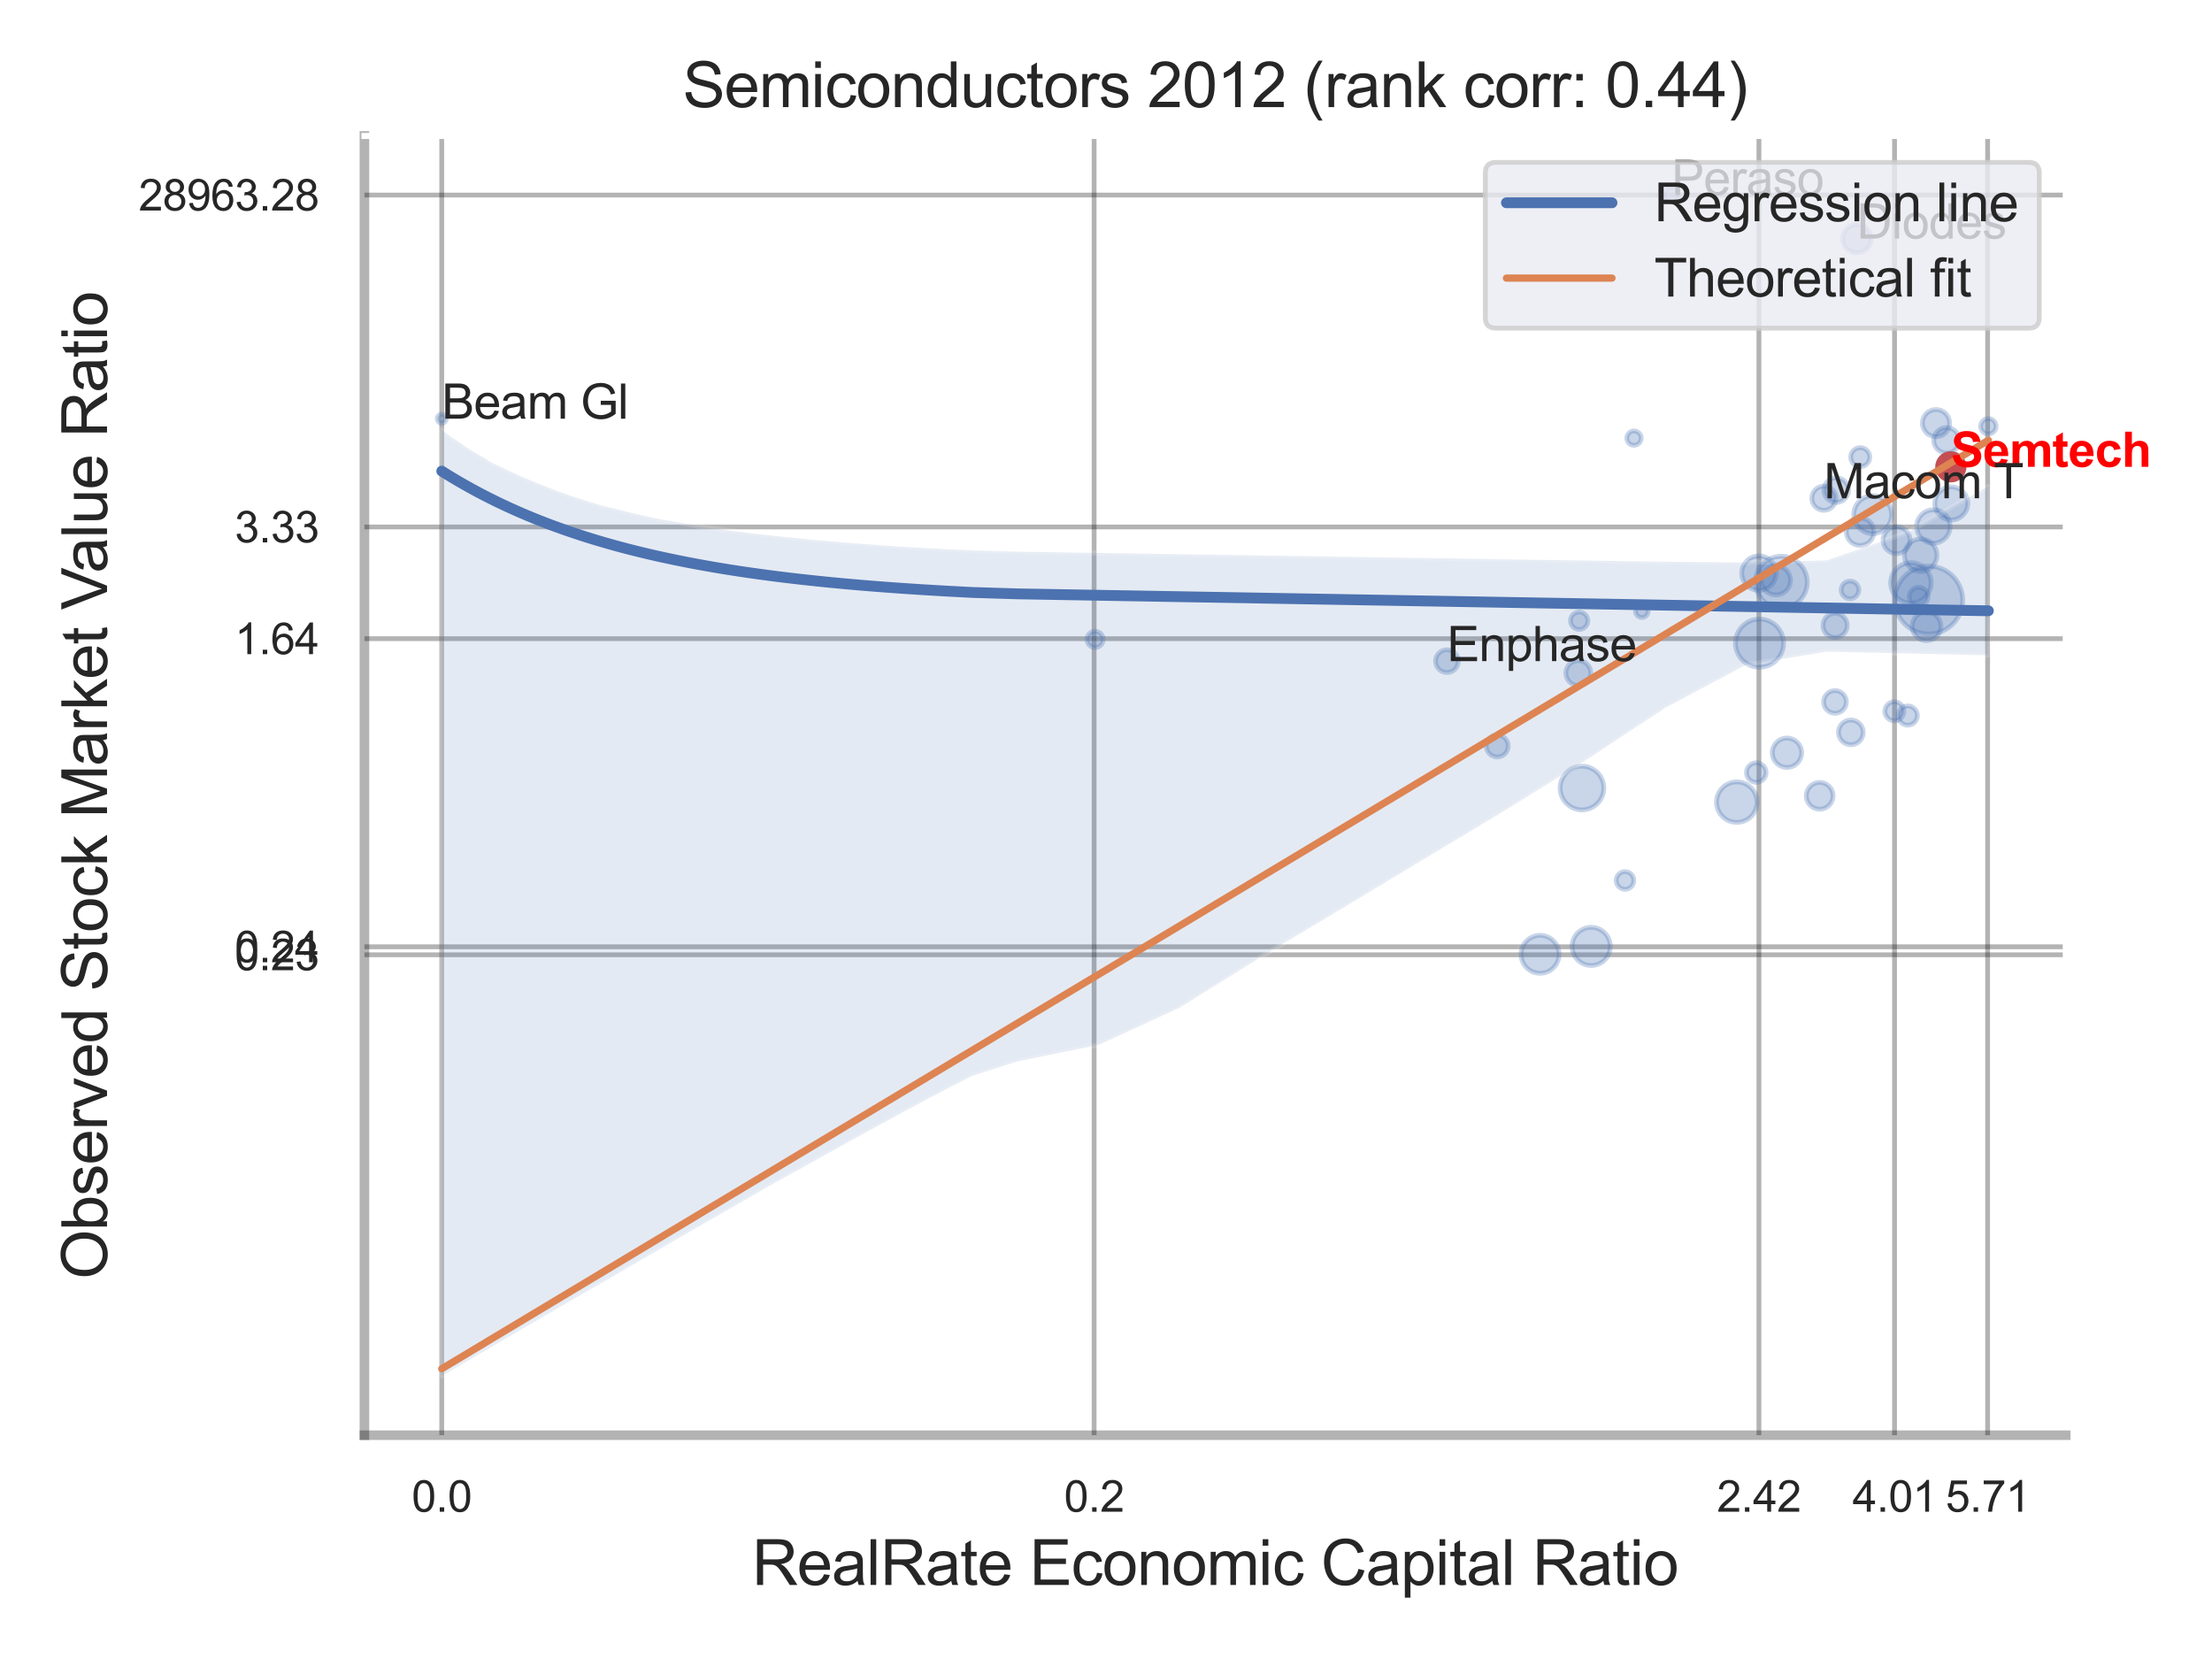 <?xml version="1.0" encoding="utf-8" standalone="no"?>
<!DOCTYPE svg PUBLIC "-//W3C//DTD SVG 1.1//EN"
  "http://www.w3.org/Graphics/SVG/1.1/DTD/svg11.dtd">
<svg xmlns:xlink="http://www.w3.org/1999/xlink" width="460.8pt" height="345.6pt" viewBox="0 0 460.8 345.6" xmlns="http://www.w3.org/2000/svg" version="1.1">
 <defs>
  <style type="text/css">*{stroke-linejoin: round; stroke-linecap: butt}</style>
 </defs>
 <g id="figure_1">
  <g id="patch_1">
   <path d="M 0 345.6 
L 460.8 345.6 
L 460.8 0 
L 0 0 
z
" style="fill: #ffffff"/>
  </g>
  <g id="axes_1">
   <g id="patch_2">
    <path d="M 75.915 298.98 
L 430.326 298.98 
L 430.326 28.32 
L 75.915 28.32 
z
" style="fill: #ffffff"/>
   </g>
   <g id="matplotlib.axis_1">
    <g id="xtick_1">
     <g id="line2d_1">
      <path d="M 92.021 298.98 
L 92.021 28.32 
" clip-path="url(#p5122667c1e)" style="fill: none; stroke: #000000; stroke-opacity: 0.3; stroke-linecap: round"/>
     </g>
     <g id="text_1">
      <!-- 0.0 -->
      <g style="fill: #262626" transform="translate(85.766 314.922) scale(0.09 -0.09)">
       <defs>
        <path id="ArialMT-30" d="M 266 2259 
Q 266 3072 433 3567 
Q 600 4063 929 4331 
Q 1259 4600 1759 4600 
Q 2128 4600 2406 4451 
Q 2684 4303 2865 4023 
Q 3047 3744 3150 3342 
Q 3253 2941 3253 2259 
Q 3253 1453 3087 958 
Q 2922 463 2592 192 
Q 2263 -78 1759 -78 
Q 1097 -78 719 397 
Q 266 969 266 2259 
z
M 844 2259 
Q 844 1131 1108 757 
Q 1372 384 1759 384 
Q 2147 384 2411 759 
Q 2675 1134 2675 2259 
Q 2675 3391 2411 3762 
Q 2147 4134 1753 4134 
Q 1366 4134 1134 3806 
Q 844 3388 844 2259 
z
" transform="scale(0.016)"/>
        <path id="ArialMT-2e" d="M 581 0 
L 581 641 
L 1222 641 
L 1222 0 
L 581 0 
z
" transform="scale(0.016)"/>
       </defs>
       <use xlink:href="#ArialMT-30"/>
       <use xlink:href="#ArialMT-2e" x="55.615"/>
       <use xlink:href="#ArialMT-30" x="83.398"/>
      </g>
     </g>
    </g>
    <g id="xtick_2">
     <g id="line2d_2">
      <path d="M 227.925 298.98 
L 227.925 28.32 
" clip-path="url(#p5122667c1e)" style="fill: none; stroke: #000000; stroke-opacity: 0.3; stroke-linecap: round"/>
     </g>
     <g id="text_2">
      <!-- 0.2 -->
      <g style="fill: #262626" transform="translate(221.67 314.922) scale(0.09 -0.09)">
       <defs>
        <path id="ArialMT-32" d="M 3222 541 
L 3222 0 
L 194 0 
Q 188 203 259 391 
Q 375 700 629 1000 
Q 884 1300 1366 1694 
Q 2113 2306 2375 2664 
Q 2638 3022 2638 3341 
Q 2638 3675 2398 3904 
Q 2159 4134 1775 4134 
Q 1369 4134 1125 3890 
Q 881 3647 878 3216 
L 300 3275 
Q 359 3922 746 4261 
Q 1134 4600 1788 4600 
Q 2447 4600 2831 4234 
Q 3216 3869 3216 3328 
Q 3216 3053 3103 2787 
Q 2991 2522 2730 2228 
Q 2469 1934 1863 1422 
Q 1356 997 1212 845 
Q 1069 694 975 541 
L 3222 541 
z
" transform="scale(0.016)"/>
       </defs>
       <use xlink:href="#ArialMT-30"/>
       <use xlink:href="#ArialMT-2e" x="55.615"/>
       <use xlink:href="#ArialMT-32" x="83.398"/>
      </g>
     </g>
    </g>
    <g id="xtick_3">
     <g id="line2d_3">
      <path d="M 366.417 298.98 
L 366.417 28.32 
" clip-path="url(#p5122667c1e)" style="fill: none; stroke: #000000; stroke-opacity: 0.3; stroke-linecap: round"/>
     </g>
     <g id="text_3">
      <!-- 2.42 -->
      <g style="fill: #262626" transform="translate(357.66 314.922) scale(0.09 -0.09)">
       <defs>
        <path id="ArialMT-34" d="M 2069 0 
L 2069 1097 
L 81 1097 
L 81 1613 
L 2172 4581 
L 2631 4581 
L 2631 1613 
L 3250 1613 
L 3250 1097 
L 2631 1097 
L 2631 0 
L 2069 0 
z
M 2069 1613 
L 2069 3678 
L 634 1613 
L 2069 1613 
z
" transform="scale(0.016)"/>
       </defs>
       <use xlink:href="#ArialMT-32"/>
       <use xlink:href="#ArialMT-2e" x="55.615"/>
       <use xlink:href="#ArialMT-34" x="83.398"/>
       <use xlink:href="#ArialMT-32" x="139.014"/>
      </g>
     </g>
    </g>
    <g id="xtick_4">
     <g id="line2d_4">
      <path d="M 394.669 298.98 
L 394.669 28.32 
" clip-path="url(#p5122667c1e)" style="fill: none; stroke: #000000; stroke-opacity: 0.3; stroke-linecap: round"/>
     </g>
     <g id="text_4">
      <!-- 4.01 -->
      <g style="fill: #262626" transform="translate(385.912 314.922) scale(0.09 -0.09)">
       <defs>
        <path id="ArialMT-31" d="M 2384 0 
L 1822 0 
L 1822 3584 
Q 1619 3391 1289 3197 
Q 959 3003 697 2906 
L 697 3450 
Q 1169 3672 1522 3987 
Q 1875 4303 2022 4600 
L 2384 4600 
L 2384 0 
z
" transform="scale(0.016)"/>
       </defs>
       <use xlink:href="#ArialMT-34"/>
       <use xlink:href="#ArialMT-2e" x="55.615"/>
       <use xlink:href="#ArialMT-30" x="83.398"/>
       <use xlink:href="#ArialMT-31" x="139.014"/>
      </g>
     </g>
    </g>
    <g id="xtick_5">
     <g id="line2d_5">
      <path d="M 414.058 298.98 
L 414.058 28.32 
" clip-path="url(#p5122667c1e)" style="fill: none; stroke: #000000; stroke-opacity: 0.3; stroke-linecap: round"/>
     </g>
     <g id="text_5">
      <!-- 5.71 -->
      <g style="fill: #262626" transform="translate(405.301 314.922) scale(0.09 -0.09)">
       <defs>
        <path id="ArialMT-35" d="M 266 1200 
L 856 1250 
Q 922 819 1161 601 
Q 1400 384 1738 384 
Q 2144 384 2425 690 
Q 2706 997 2706 1503 
Q 2706 1984 2436 2262 
Q 2166 2541 1728 2541 
Q 1456 2541 1237 2417 
Q 1019 2294 894 2097 
L 366 2166 
L 809 4519 
L 3088 4519 
L 3088 3981 
L 1259 3981 
L 1013 2750 
Q 1425 3038 1878 3038 
Q 2478 3038 2890 2622 
Q 3303 2206 3303 1553 
Q 3303 931 2941 478 
Q 2500 -78 1738 -78 
Q 1113 -78 717 272 
Q 322 622 266 1200 
z
" transform="scale(0.016)"/>
        <path id="ArialMT-37" d="M 303 3981 
L 303 4522 
L 3269 4522 
L 3269 4084 
Q 2831 3619 2401 2847 
Q 1972 2075 1738 1259 
Q 1569 684 1522 0 
L 944 0 
Q 953 541 1156 1306 
Q 1359 2072 1739 2783 
Q 2119 3494 2547 3981 
L 303 3981 
z
" transform="scale(0.016)"/>
       </defs>
       <use xlink:href="#ArialMT-35"/>
       <use xlink:href="#ArialMT-2e" x="55.615"/>
       <use xlink:href="#ArialMT-37" x="83.398"/>
       <use xlink:href="#ArialMT-31" x="139.014"/>
      </g>
     </g>
    </g>
    <g id="xtick_6"/>
    <g id="xtick_7"/>
    <g id="xtick_8"/>
    <g id="xtick_9"/>
    <g id="text_6">
     <!-- RealRate Economic Capital Ratio -->
     <g style="fill: #262626" transform="translate(156.662 330.174) scale(0.13 -0.13)">
      <defs>
       <path id="ArialMT-52" d="M 503 0 
L 503 4581 
L 2534 4581 
Q 3147 4581 3465 4457 
Q 3784 4334 3975 4021 
Q 4166 3709 4166 3331 
Q 4166 2844 3850 2509 
Q 3534 2175 2875 2084 
Q 3116 1969 3241 1856 
Q 3506 1613 3744 1247 
L 4541 0 
L 3778 0 
L 3172 953 
Q 2906 1366 2734 1584 
Q 2563 1803 2427 1890 
Q 2291 1978 2150 2013 
Q 2047 2034 1813 2034 
L 1109 2034 
L 1109 0 
L 503 0 
z
M 1109 2559 
L 2413 2559 
Q 2828 2559 3062 2645 
Q 3297 2731 3419 2920 
Q 3541 3109 3541 3331 
Q 3541 3656 3305 3865 
Q 3069 4075 2559 4075 
L 1109 4075 
L 1109 2559 
z
" transform="scale(0.016)"/>
       <path id="ArialMT-65" d="M 2694 1069 
L 3275 997 
Q 3138 488 2766 206 
Q 2394 -75 1816 -75 
Q 1088 -75 661 373 
Q 234 822 234 1631 
Q 234 2469 665 2931 
Q 1097 3394 1784 3394 
Q 2450 3394 2872 2941 
Q 3294 2488 3294 1666 
Q 3294 1616 3291 1516 
L 816 1516 
Q 847 969 1125 678 
Q 1403 388 1819 388 
Q 2128 388 2347 550 
Q 2566 713 2694 1069 
z
M 847 1978 
L 2700 1978 
Q 2663 2397 2488 2606 
Q 2219 2931 1791 2931 
Q 1403 2931 1139 2672 
Q 875 2413 847 1978 
z
" transform="scale(0.016)"/>
       <path id="ArialMT-61" d="M 2588 409 
Q 2275 144 1986 34 
Q 1697 -75 1366 -75 
Q 819 -75 525 192 
Q 231 459 231 875 
Q 231 1119 342 1320 
Q 453 1522 633 1644 
Q 813 1766 1038 1828 
Q 1203 1872 1538 1913 
Q 2219 1994 2541 2106 
Q 2544 2222 2544 2253 
Q 2544 2597 2384 2738 
Q 2169 2928 1744 2928 
Q 1347 2928 1158 2789 
Q 969 2650 878 2297 
L 328 2372 
Q 403 2725 575 2942 
Q 747 3159 1072 3276 
Q 1397 3394 1825 3394 
Q 2250 3394 2515 3294 
Q 2781 3194 2906 3042 
Q 3031 2891 3081 2659 
Q 3109 2516 3109 2141 
L 3109 1391 
Q 3109 606 3145 398 
Q 3181 191 3288 0 
L 2700 0 
Q 2613 175 2588 409 
z
M 2541 1666 
Q 2234 1541 1622 1453 
Q 1275 1403 1131 1340 
Q 988 1278 909 1158 
Q 831 1038 831 891 
Q 831 666 1001 516 
Q 1172 366 1500 366 
Q 1825 366 2078 508 
Q 2331 650 2450 897 
Q 2541 1088 2541 1459 
L 2541 1666 
z
" transform="scale(0.016)"/>
       <path id="ArialMT-6c" d="M 409 0 
L 409 4581 
L 972 4581 
L 972 0 
L 409 0 
z
" transform="scale(0.016)"/>
       <path id="ArialMT-74" d="M 1650 503 
L 1731 6 
Q 1494 -44 1306 -44 
Q 1000 -44 831 53 
Q 663 150 594 308 
Q 525 466 525 972 
L 525 2881 
L 113 2881 
L 113 3319 
L 525 3319 
L 525 4141 
L 1084 4478 
L 1084 3319 
L 1650 3319 
L 1650 2881 
L 1084 2881 
L 1084 941 
Q 1084 700 1114 631 
Q 1144 563 1211 522 
Q 1278 481 1403 481 
Q 1497 481 1650 503 
z
" transform="scale(0.016)"/>
       <path id="ArialMT-20" transform="scale(0.016)"/>
       <path id="ArialMT-45" d="M 506 0 
L 506 4581 
L 3819 4581 
L 3819 4041 
L 1113 4041 
L 1113 2638 
L 3647 2638 
L 3647 2100 
L 1113 2100 
L 1113 541 
L 3925 541 
L 3925 0 
L 506 0 
z
" transform="scale(0.016)"/>
       <path id="ArialMT-63" d="M 2588 1216 
L 3141 1144 
Q 3050 572 2676 248 
Q 2303 -75 1759 -75 
Q 1078 -75 664 370 
Q 250 816 250 1647 
Q 250 2184 428 2587 
Q 606 2991 970 3192 
Q 1334 3394 1763 3394 
Q 2303 3394 2647 3120 
Q 2991 2847 3088 2344 
L 2541 2259 
Q 2463 2594 2264 2762 
Q 2066 2931 1784 2931 
Q 1359 2931 1093 2626 
Q 828 2322 828 1663 
Q 828 994 1084 691 
Q 1341 388 1753 388 
Q 2084 388 2306 591 
Q 2528 794 2588 1216 
z
" transform="scale(0.016)"/>
       <path id="ArialMT-6f" d="M 213 1659 
Q 213 2581 725 3025 
Q 1153 3394 1769 3394 
Q 2453 3394 2887 2945 
Q 3322 2497 3322 1706 
Q 3322 1066 3130 698 
Q 2938 331 2570 128 
Q 2203 -75 1769 -75 
Q 1072 -75 642 372 
Q 213 819 213 1659 
z
M 791 1659 
Q 791 1022 1069 705 
Q 1347 388 1769 388 
Q 2188 388 2466 706 
Q 2744 1025 2744 1678 
Q 2744 2294 2464 2611 
Q 2184 2928 1769 2928 
Q 1347 2928 1069 2612 
Q 791 2297 791 1659 
z
" transform="scale(0.016)"/>
       <path id="ArialMT-6e" d="M 422 0 
L 422 3319 
L 928 3319 
L 928 2847 
Q 1294 3394 1984 3394 
Q 2284 3394 2536 3286 
Q 2788 3178 2913 3003 
Q 3038 2828 3088 2588 
Q 3119 2431 3119 2041 
L 3119 0 
L 2556 0 
L 2556 2019 
Q 2556 2363 2490 2533 
Q 2425 2703 2258 2804 
Q 2091 2906 1866 2906 
Q 1506 2906 1245 2678 
Q 984 2450 984 1813 
L 984 0 
L 422 0 
z
" transform="scale(0.016)"/>
       <path id="ArialMT-6d" d="M 422 0 
L 422 3319 
L 925 3319 
L 925 2853 
Q 1081 3097 1340 3245 
Q 1600 3394 1931 3394 
Q 2300 3394 2536 3241 
Q 2772 3088 2869 2813 
Q 3263 3394 3894 3394 
Q 4388 3394 4653 3120 
Q 4919 2847 4919 2278 
L 4919 0 
L 4359 0 
L 4359 2091 
Q 4359 2428 4304 2576 
Q 4250 2725 4106 2815 
Q 3963 2906 3769 2906 
Q 3419 2906 3187 2673 
Q 2956 2441 2956 1928 
L 2956 0 
L 2394 0 
L 2394 2156 
Q 2394 2531 2256 2718 
Q 2119 2906 1806 2906 
Q 1569 2906 1367 2781 
Q 1166 2656 1075 2415 
Q 984 2175 984 1722 
L 984 0 
L 422 0 
z
" transform="scale(0.016)"/>
       <path id="ArialMT-69" d="M 425 3934 
L 425 4581 
L 988 4581 
L 988 3934 
L 425 3934 
z
M 425 0 
L 425 3319 
L 988 3319 
L 988 0 
L 425 0 
z
" transform="scale(0.016)"/>
       <path id="ArialMT-43" d="M 3763 1606 
L 4369 1453 
Q 4178 706 3683 314 
Q 3188 -78 2472 -78 
Q 1731 -78 1267 223 
Q 803 525 561 1097 
Q 319 1669 319 2325 
Q 319 3041 592 3573 
Q 866 4106 1370 4382 
Q 1875 4659 2481 4659 
Q 3169 4659 3637 4309 
Q 4106 3959 4291 3325 
L 3694 3184 
Q 3534 3684 3231 3912 
Q 2928 4141 2469 4141 
Q 1941 4141 1586 3887 
Q 1231 3634 1087 3207 
Q 944 2781 944 2328 
Q 944 1744 1114 1308 
Q 1284 872 1643 656 
Q 2003 441 2422 441 
Q 2931 441 3284 734 
Q 3638 1028 3763 1606 
z
" transform="scale(0.016)"/>
       <path id="ArialMT-70" d="M 422 -1272 
L 422 3319 
L 934 3319 
L 934 2888 
Q 1116 3141 1344 3267 
Q 1572 3394 1897 3394 
Q 2322 3394 2647 3175 
Q 2972 2956 3137 2557 
Q 3303 2159 3303 1684 
Q 3303 1175 3120 767 
Q 2938 359 2589 142 
Q 2241 -75 1856 -75 
Q 1575 -75 1351 44 
Q 1128 163 984 344 
L 984 -1272 
L 422 -1272 
z
M 931 1641 
Q 931 1000 1190 694 
Q 1450 388 1819 388 
Q 2194 388 2461 705 
Q 2728 1022 2728 1688 
Q 2728 2322 2467 2637 
Q 2206 2953 1844 2953 
Q 1484 2953 1207 2617 
Q 931 2281 931 1641 
z
" transform="scale(0.016)"/>
      </defs>
      <use xlink:href="#ArialMT-52"/>
      <use xlink:href="#ArialMT-65" x="72.217"/>
      <use xlink:href="#ArialMT-61" x="127.832"/>
      <use xlink:href="#ArialMT-6c" x="183.447"/>
      <use xlink:href="#ArialMT-52" x="205.664"/>
      <use xlink:href="#ArialMT-61" x="277.881"/>
      <use xlink:href="#ArialMT-74" x="333.496"/>
      <use xlink:href="#ArialMT-65" x="361.279"/>
      <use xlink:href="#ArialMT-20" x="416.895"/>
      <use xlink:href="#ArialMT-45" x="444.678"/>
      <use xlink:href="#ArialMT-63" x="511.377"/>
      <use xlink:href="#ArialMT-6f" x="561.377"/>
      <use xlink:href="#ArialMT-6e" x="616.992"/>
      <use xlink:href="#ArialMT-6f" x="672.607"/>
      <use xlink:href="#ArialMT-6d" x="728.223"/>
      <use xlink:href="#ArialMT-69" x="811.523"/>
      <use xlink:href="#ArialMT-63" x="833.74"/>
      <use xlink:href="#ArialMT-20" x="883.74"/>
      <use xlink:href="#ArialMT-43" x="911.523"/>
      <use xlink:href="#ArialMT-61" x="983.74"/>
      <use xlink:href="#ArialMT-70" x="1039.355"/>
      <use xlink:href="#ArialMT-69" x="1094.971"/>
      <use xlink:href="#ArialMT-74" x="1117.188"/>
      <use xlink:href="#ArialMT-61" x="1144.971"/>
      <use xlink:href="#ArialMT-6c" x="1200.586"/>
      <use xlink:href="#ArialMT-20" x="1222.803"/>
      <use xlink:href="#ArialMT-52" x="1250.586"/>
      <use xlink:href="#ArialMT-61" x="1322.803"/>
      <use xlink:href="#ArialMT-74" x="1378.418"/>
      <use xlink:href="#ArialMT-69" x="1406.201"/>
      <use xlink:href="#ArialMT-6f" x="1428.418"/>
     </g>
    </g>
   </g>
   <g id="matplotlib.axis_2">
    <g id="ytick_1">
     <g id="line2d_6">
      <path d="M 75.915 198.898 
L 430.326 198.898 
" clip-path="url(#p5122667c1e)" style="fill: none; stroke: #000000; stroke-opacity: 0.3; stroke-linecap: round"/>
     </g>
     <g id="text_7">
      <!-- 0.23 -->
      <g style="fill: #262626" transform="translate(48.9 202.119) scale(0.09 -0.09)">
       <defs>
        <path id="ArialMT-33" d="M 269 1209 
L 831 1284 
Q 928 806 1161 595 
Q 1394 384 1728 384 
Q 2125 384 2398 659 
Q 2672 934 2672 1341 
Q 2672 1728 2419 1979 
Q 2166 2231 1775 2231 
Q 1616 2231 1378 2169 
L 1441 2663 
Q 1497 2656 1531 2656 
Q 1891 2656 2178 2843 
Q 2466 3031 2466 3422 
Q 2466 3731 2256 3934 
Q 2047 4138 1716 4138 
Q 1388 4138 1169 3931 
Q 950 3725 888 3313 
L 325 3413 
Q 428 3978 793 4289 
Q 1159 4600 1703 4600 
Q 2078 4600 2393 4439 
Q 2709 4278 2876 4000 
Q 3044 3722 3044 3409 
Q 3044 3113 2884 2869 
Q 2725 2625 2413 2481 
Q 2819 2388 3044 2092 
Q 3269 1797 3269 1353 
Q 3269 753 2831 336 
Q 2394 -81 1725 -81 
Q 1122 -81 723 278 
Q 325 638 269 1209 
z
" transform="scale(0.016)"/>
       </defs>
       <use xlink:href="#ArialMT-30"/>
       <use xlink:href="#ArialMT-2e" x="55.615"/>
       <use xlink:href="#ArialMT-32" x="83.398"/>
       <use xlink:href="#ArialMT-33" x="139.014"/>
      </g>
     </g>
    </g>
    <g id="ytick_2">
     <g id="line2d_7">
      <path d="M 75.915 197.235 
L 430.326 197.235 
" clip-path="url(#p5122667c1e)" style="fill: none; stroke: #000000; stroke-opacity: 0.3; stroke-linecap: round"/>
     </g>
     <g id="text_8">
      <!-- 0.24 -->
      <g style="fill: #262626" transform="translate(48.9 200.456) scale(0.09 -0.09)">
       <use xlink:href="#ArialMT-30"/>
       <use xlink:href="#ArialMT-2e" x="55.615"/>
       <use xlink:href="#ArialMT-32" x="83.398"/>
       <use xlink:href="#ArialMT-34" x="139.014"/>
      </g>
     </g>
    </g>
    <g id="ytick_3">
     <g id="line2d_8">
      <path d="M 75.915 133.051 
L 430.326 133.051 
" clip-path="url(#p5122667c1e)" style="fill: none; stroke: #000000; stroke-opacity: 0.3; stroke-linecap: round"/>
     </g>
     <g id="text_9">
      <!-- 1.64 -->
      <g style="fill: #262626" transform="translate(48.9 136.272) scale(0.09 -0.09)">
       <defs>
        <path id="ArialMT-36" d="M 3184 3459 
L 2625 3416 
Q 2550 3747 2413 3897 
Q 2184 4138 1850 4138 
Q 1581 4138 1378 3988 
Q 1113 3794 959 3422 
Q 806 3050 800 2363 
Q 1003 2672 1297 2822 
Q 1591 2972 1913 2972 
Q 2475 2972 2870 2558 
Q 3266 2144 3266 1488 
Q 3266 1056 3080 686 
Q 2894 316 2569 119 
Q 2244 -78 1831 -78 
Q 1128 -78 684 439 
Q 241 956 241 2144 
Q 241 3472 731 4075 
Q 1159 4600 1884 4600 
Q 2425 4600 2770 4297 
Q 3116 3994 3184 3459 
z
M 888 1484 
Q 888 1194 1011 928 
Q 1134 663 1356 523 
Q 1578 384 1822 384 
Q 2178 384 2434 671 
Q 2691 959 2691 1453 
Q 2691 1928 2437 2201 
Q 2184 2475 1800 2475 
Q 1419 2475 1153 2201 
Q 888 1928 888 1484 
z
" transform="scale(0.016)"/>
       </defs>
       <use xlink:href="#ArialMT-31"/>
       <use xlink:href="#ArialMT-2e" x="55.615"/>
       <use xlink:href="#ArialMT-36" x="83.398"/>
       <use xlink:href="#ArialMT-34" x="139.014"/>
      </g>
     </g>
    </g>
    <g id="ytick_4">
     <g id="line2d_9">
      <path d="M 75.915 109.771 
L 430.326 109.771 
" clip-path="url(#p5122667c1e)" style="fill: none; stroke: #000000; stroke-opacity: 0.3; stroke-linecap: round"/>
     </g>
     <g id="text_10">
      <!-- 3.33 -->
      <g style="fill: #262626" transform="translate(48.9 112.992) scale(0.09 -0.09)">
       <use xlink:href="#ArialMT-33"/>
       <use xlink:href="#ArialMT-2e" x="55.615"/>
       <use xlink:href="#ArialMT-33" x="83.398"/>
       <use xlink:href="#ArialMT-33" x="139.014"/>
      </g>
     </g>
    </g>
    <g id="ytick_5">
     <g id="line2d_10">
      <path d="M 75.915 40.632 
L 430.326 40.632 
" clip-path="url(#p5122667c1e)" style="fill: none; stroke: #000000; stroke-opacity: 0.3; stroke-linecap: round"/>
     </g>
     <g id="text_11">
      <!-- 28963.28 -->
      <g style="fill: #262626" transform="translate(28.881 43.853) scale(0.09 -0.09)">
       <defs>
        <path id="ArialMT-38" d="M 1131 2484 
Q 781 2613 612 2850 
Q 444 3088 444 3419 
Q 444 3919 803 4259 
Q 1163 4600 1759 4600 
Q 2359 4600 2725 4251 
Q 3091 3903 3091 3403 
Q 3091 3084 2923 2848 
Q 2756 2613 2416 2484 
Q 2838 2347 3058 2040 
Q 3278 1734 3278 1309 
Q 3278 722 2862 322 
Q 2447 -78 1769 -78 
Q 1091 -78 675 323 
Q 259 725 259 1325 
Q 259 1772 486 2073 
Q 713 2375 1131 2484 
z
M 1019 3438 
Q 1019 3113 1228 2906 
Q 1438 2700 1772 2700 
Q 2097 2700 2305 2904 
Q 2513 3109 2513 3406 
Q 2513 3716 2298 3927 
Q 2084 4138 1766 4138 
Q 1444 4138 1231 3931 
Q 1019 3725 1019 3438 
z
M 838 1322 
Q 838 1081 952 856 
Q 1066 631 1291 507 
Q 1516 384 1775 384 
Q 2178 384 2440 643 
Q 2703 903 2703 1303 
Q 2703 1709 2433 1975 
Q 2163 2241 1756 2241 
Q 1359 2241 1098 1978 
Q 838 1716 838 1322 
z
" transform="scale(0.016)"/>
        <path id="ArialMT-39" d="M 350 1059 
L 891 1109 
Q 959 728 1153 556 
Q 1347 384 1650 384 
Q 1909 384 2104 503 
Q 2300 622 2425 820 
Q 2550 1019 2634 1356 
Q 2719 1694 2719 2044 
Q 2719 2081 2716 2156 
Q 2547 1888 2255 1720 
Q 1963 1553 1622 1553 
Q 1053 1553 659 1965 
Q 266 2378 266 3053 
Q 266 3750 677 4175 
Q 1088 4600 1706 4600 
Q 2153 4600 2523 4359 
Q 2894 4119 3086 3673 
Q 3278 3228 3278 2384 
Q 3278 1506 3087 986 
Q 2897 466 2520 194 
Q 2144 -78 1638 -78 
Q 1100 -78 759 220 
Q 419 519 350 1059 
z
M 2653 3081 
Q 2653 3566 2395 3850 
Q 2138 4134 1775 4134 
Q 1400 4134 1122 3828 
Q 844 3522 844 3034 
Q 844 2597 1108 2323 
Q 1372 2050 1759 2050 
Q 2150 2050 2401 2323 
Q 2653 2597 2653 3081 
z
" transform="scale(0.016)"/>
       </defs>
       <use xlink:href="#ArialMT-32"/>
       <use xlink:href="#ArialMT-38" x="55.615"/>
       <use xlink:href="#ArialMT-39" x="111.23"/>
       <use xlink:href="#ArialMT-36" x="166.846"/>
       <use xlink:href="#ArialMT-33" x="222.461"/>
       <use xlink:href="#ArialMT-2e" x="278.076"/>
       <use xlink:href="#ArialMT-32" x="305.859"/>
       <use xlink:href="#ArialMT-38" x="361.475"/>
      </g>
     </g>
    </g>
    <g id="ytick_6"/>
    <g id="ytick_7"/>
    <g id="ytick_8"/>
    <g id="ytick_9"/>
    <g id="ytick_10"/>
    <g id="text_12">
     <!-- Observed Stock Market Value Ratio -->
     <g style="fill: #262626" transform="translate(22.297 266.489) rotate(-90) scale(0.13 -0.13)">
      <defs>
       <path id="ArialMT-4f" d="M 309 2231 
Q 309 3372 921 4017 
Q 1534 4663 2503 4663 
Q 3138 4663 3647 4359 
Q 4156 4056 4423 3514 
Q 4691 2972 4691 2284 
Q 4691 1588 4409 1038 
Q 4128 488 3612 205 
Q 3097 -78 2500 -78 
Q 1853 -78 1343 234 
Q 834 547 571 1087 
Q 309 1628 309 2231 
z
M 934 2222 
Q 934 1394 1379 917 
Q 1825 441 2497 441 
Q 3181 441 3623 922 
Q 4066 1403 4066 2288 
Q 4066 2847 3877 3264 
Q 3688 3681 3323 3911 
Q 2959 4141 2506 4141 
Q 1863 4141 1398 3698 
Q 934 3256 934 2222 
z
" transform="scale(0.016)"/>
       <path id="ArialMT-62" d="M 941 0 
L 419 0 
L 419 4581 
L 981 4581 
L 981 2947 
Q 1338 3394 1891 3394 
Q 2197 3394 2470 3270 
Q 2744 3147 2920 2923 
Q 3097 2700 3197 2384 
Q 3297 2069 3297 1709 
Q 3297 856 2875 390 
Q 2453 -75 1863 -75 
Q 1275 -75 941 416 
L 941 0 
z
M 934 1684 
Q 934 1088 1097 822 
Q 1363 388 1816 388 
Q 2184 388 2453 708 
Q 2722 1028 2722 1663 
Q 2722 2313 2464 2622 
Q 2206 2931 1841 2931 
Q 1472 2931 1203 2611 
Q 934 2291 934 1684 
z
" transform="scale(0.016)"/>
       <path id="ArialMT-73" d="M 197 991 
L 753 1078 
Q 800 744 1014 566 
Q 1228 388 1613 388 
Q 2000 388 2187 545 
Q 2375 703 2375 916 
Q 2375 1106 2209 1216 
Q 2094 1291 1634 1406 
Q 1016 1563 777 1677 
Q 538 1791 414 1992 
Q 291 2194 291 2438 
Q 291 2659 392 2848 
Q 494 3038 669 3163 
Q 800 3259 1026 3326 
Q 1253 3394 1513 3394 
Q 1903 3394 2198 3281 
Q 2494 3169 2634 2976 
Q 2775 2784 2828 2463 
L 2278 2388 
Q 2241 2644 2061 2787 
Q 1881 2931 1553 2931 
Q 1166 2931 1000 2803 
Q 834 2675 834 2503 
Q 834 2394 903 2306 
Q 972 2216 1119 2156 
Q 1203 2125 1616 2013 
Q 2213 1853 2448 1751 
Q 2684 1650 2818 1456 
Q 2953 1263 2953 975 
Q 2953 694 2789 445 
Q 2625 197 2315 61 
Q 2006 -75 1616 -75 
Q 969 -75 630 194 
Q 291 463 197 991 
z
" transform="scale(0.016)"/>
       <path id="ArialMT-72" d="M 416 0 
L 416 3319 
L 922 3319 
L 922 2816 
Q 1116 3169 1280 3281 
Q 1444 3394 1641 3394 
Q 1925 3394 2219 3213 
L 2025 2691 
Q 1819 2813 1613 2813 
Q 1428 2813 1281 2702 
Q 1134 2591 1072 2394 
Q 978 2094 978 1738 
L 978 0 
L 416 0 
z
" transform="scale(0.016)"/>
       <path id="ArialMT-76" d="M 1344 0 
L 81 3319 
L 675 3319 
L 1388 1331 
Q 1503 1009 1600 663 
Q 1675 925 1809 1294 
L 2547 3319 
L 3125 3319 
L 1869 0 
L 1344 0 
z
" transform="scale(0.016)"/>
       <path id="ArialMT-64" d="M 2575 0 
L 2575 419 
Q 2259 -75 1647 -75 
Q 1250 -75 917 144 
Q 584 363 401 755 
Q 219 1147 219 1656 
Q 219 2153 384 2558 
Q 550 2963 881 3178 
Q 1213 3394 1622 3394 
Q 1922 3394 2156 3267 
Q 2391 3141 2538 2938 
L 2538 4581 
L 3097 4581 
L 3097 0 
L 2575 0 
z
M 797 1656 
Q 797 1019 1065 703 
Q 1334 388 1700 388 
Q 2069 388 2326 689 
Q 2584 991 2584 1609 
Q 2584 2291 2321 2609 
Q 2059 2928 1675 2928 
Q 1300 2928 1048 2622 
Q 797 2316 797 1656 
z
" transform="scale(0.016)"/>
       <path id="ArialMT-53" d="M 288 1472 
L 859 1522 
Q 900 1178 1048 958 
Q 1197 738 1509 602 
Q 1822 466 2213 466 
Q 2559 466 2825 569 
Q 3091 672 3220 851 
Q 3350 1031 3350 1244 
Q 3350 1459 3225 1620 
Q 3100 1781 2813 1891 
Q 2628 1963 1997 2114 
Q 1366 2266 1113 2400 
Q 784 2572 623 2826 
Q 463 3081 463 3397 
Q 463 3744 659 4045 
Q 856 4347 1234 4503 
Q 1613 4659 2075 4659 
Q 2584 4659 2973 4495 
Q 3363 4331 3572 4012 
Q 3781 3694 3797 3291 
L 3216 3247 
Q 3169 3681 2898 3903 
Q 2628 4125 2100 4125 
Q 1550 4125 1298 3923 
Q 1047 3722 1047 3438 
Q 1047 3191 1225 3031 
Q 1400 2872 2139 2705 
Q 2878 2538 3153 2413 
Q 3553 2228 3743 1945 
Q 3934 1663 3934 1294 
Q 3934 928 3725 604 
Q 3516 281 3123 101 
Q 2731 -78 2241 -78 
Q 1619 -78 1198 103 
Q 778 284 539 648 
Q 300 1013 288 1472 
z
" transform="scale(0.016)"/>
       <path id="ArialMT-6b" d="M 425 0 
L 425 4581 
L 988 4581 
L 988 1969 
L 2319 3319 
L 3047 3319 
L 1778 2088 
L 3175 0 
L 2481 0 
L 1384 1697 
L 988 1316 
L 988 0 
L 425 0 
z
" transform="scale(0.016)"/>
       <path id="ArialMT-4d" d="M 475 0 
L 475 4581 
L 1388 4581 
L 2472 1338 
Q 2622 884 2691 659 
Q 2769 909 2934 1394 
L 4031 4581 
L 4847 4581 
L 4847 0 
L 4263 0 
L 4263 3834 
L 2931 0 
L 2384 0 
L 1059 3900 
L 1059 0 
L 475 0 
z
" transform="scale(0.016)"/>
       <path id="ArialMT-56" d="M 1803 0 
L 28 4581 
L 684 4581 
L 1875 1253 
Q 2019 853 2116 503 
Q 2222 878 2363 1253 
L 3600 4581 
L 4219 4581 
L 2425 0 
L 1803 0 
z
" transform="scale(0.016)"/>
       <path id="ArialMT-75" d="M 2597 0 
L 2597 488 
Q 2209 -75 1544 -75 
Q 1250 -75 995 37 
Q 741 150 617 320 
Q 494 491 444 738 
Q 409 903 409 1263 
L 409 3319 
L 972 3319 
L 972 1478 
Q 972 1038 1006 884 
Q 1059 663 1231 536 
Q 1403 409 1656 409 
Q 1909 409 2131 539 
Q 2353 669 2445 892 
Q 2538 1116 2538 1541 
L 2538 3319 
L 3100 3319 
L 3100 0 
L 2597 0 
z
" transform="scale(0.016)"/>
      </defs>
      <use xlink:href="#ArialMT-4f"/>
      <use xlink:href="#ArialMT-62" x="77.783"/>
      <use xlink:href="#ArialMT-73" x="133.398"/>
      <use xlink:href="#ArialMT-65" x="183.398"/>
      <use xlink:href="#ArialMT-72" x="239.014"/>
      <use xlink:href="#ArialMT-76" x="272.314"/>
      <use xlink:href="#ArialMT-65" x="322.314"/>
      <use xlink:href="#ArialMT-64" x="377.93"/>
      <use xlink:href="#ArialMT-20" x="433.545"/>
      <use xlink:href="#ArialMT-53" x="461.328"/>
      <use xlink:href="#ArialMT-74" x="528.027"/>
      <use xlink:href="#ArialMT-6f" x="555.811"/>
      <use xlink:href="#ArialMT-63" x="611.426"/>
      <use xlink:href="#ArialMT-6b" x="661.426"/>
      <use xlink:href="#ArialMT-20" x="711.426"/>
      <use xlink:href="#ArialMT-4d" x="739.209"/>
      <use xlink:href="#ArialMT-61" x="822.51"/>
      <use xlink:href="#ArialMT-72" x="878.125"/>
      <use xlink:href="#ArialMT-6b" x="911.426"/>
      <use xlink:href="#ArialMT-65" x="961.426"/>
      <use xlink:href="#ArialMT-74" x="1017.041"/>
      <use xlink:href="#ArialMT-20" x="1044.824"/>
      <use xlink:href="#ArialMT-56" x="1072.607"/>
      <use xlink:href="#ArialMT-61" x="1131.932"/>
      <use xlink:href="#ArialMT-6c" x="1187.547"/>
      <use xlink:href="#ArialMT-75" x="1209.764"/>
      <use xlink:href="#ArialMT-65" x="1265.379"/>
      <use xlink:href="#ArialMT-20" x="1320.994"/>
      <use xlink:href="#ArialMT-52" x="1348.777"/>
      <use xlink:href="#ArialMT-61" x="1420.994"/>
      <use xlink:href="#ArialMT-74" x="1476.609"/>
      <use xlink:href="#ArialMT-69" x="1504.393"/>
      <use xlink:href="#ArialMT-6f" x="1526.609"/>
     </g>
    </g>
   </g>
   <g id="PathCollection_1">
    <path d="M 329.554 168.71 
C 330.761 168.71 331.919 168.231 332.773 167.377 
C 333.626 166.524 334.106 165.366 334.106 164.159 
C 334.106 162.952 333.626 161.794 332.773 160.941 
C 331.919 160.088 330.761 159.608 329.554 159.608 
C 328.347 159.608 327.19 160.088 326.336 160.941 
C 325.483 161.794 325.003 162.952 325.003 164.159 
C 325.003 165.366 325.483 166.524 326.336 167.377 
C 327.19 168.231 328.347 168.71 329.554 168.71 
z
" clip-path="url(#p5122667c1e)" style="fill: #4c72b0; fill-opacity: 0.3; stroke: #4c72b0; stroke-opacity: 0.3"/>
    <path d="M 402.769 113.164 
C 403.694 113.164 404.58 112.797 405.234 112.143 
C 405.888 111.489 406.255 110.602 406.255 109.677 
C 406.255 108.753 405.888 107.866 405.234 107.212 
C 404.58 106.558 403.694 106.191 402.769 106.191 
C 401.844 106.191 400.957 106.558 400.304 107.212 
C 399.65 107.866 399.282 108.753 399.282 109.677 
C 399.282 110.602 399.65 111.489 400.304 112.143 
C 400.957 112.797 401.844 113.164 402.769 113.164 
z
" clip-path="url(#p5122667c1e)" style="fill: #4c72b0; fill-opacity: 0.3; stroke: #4c72b0; stroke-opacity: 0.3"/>
    <path d="M 390.118 111.165 
C 391.166 111.165 392.171 110.749 392.911 110.008 
C 393.652 109.267 394.069 108.262 394.069 107.215 
C 394.069 106.167 393.652 105.162 392.911 104.421 
C 392.171 103.68 391.166 103.264 390.118 103.264 
C 389.07 103.264 388.065 103.68 387.324 104.421 
C 386.584 105.162 386.167 106.167 386.167 107.215 
C 386.167 108.262 386.584 109.267 387.324 110.008 
C 388.065 110.749 389.07 111.165 390.118 111.165 
z
" clip-path="url(#p5122667c1e)" style="fill: #4c72b0; fill-opacity: 0.3; stroke: #4c72b0; stroke-opacity: 0.3"/>
    <path d="M 366.539 138.988 
C 367.869 138.988 369.145 138.46 370.085 137.52 
C 371.025 136.579 371.554 135.304 371.554 133.974 
C 371.554 132.644 371.025 131.369 370.085 130.429 
C 369.145 129.488 367.869 128.96 366.539 128.96 
C 365.21 128.96 363.934 129.488 362.994 130.429 
C 362.054 131.369 361.525 132.644 361.525 133.974 
C 361.525 135.304 362.054 136.579 362.994 137.52 
C 363.934 138.46 365.21 138.988 366.539 138.988 
z
" clip-path="url(#p5122667c1e)" style="fill: #4c72b0; fill-opacity: 0.3; stroke: #4c72b0; stroke-opacity: 0.3"/>
    <path d="M 386.813 52.656 
C 387.596 52.656 388.347 52.345 388.9 51.792 
C 389.454 51.238 389.765 50.487 389.765 49.704 
C 389.765 48.921 389.454 48.17 388.9 47.617 
C 388.347 47.063 387.596 46.752 386.813 46.752 
C 386.03 46.752 385.279 47.063 384.726 47.617 
C 384.172 48.17 383.861 48.921 383.861 49.704 
C 383.861 50.487 384.172 51.238 384.726 51.792 
C 385.279 52.345 386.03 52.656 386.813 52.656 
z
" clip-path="url(#p5122667c1e)" style="fill: #4c72b0; fill-opacity: 0.3; stroke: #4c72b0; stroke-opacity: 0.3"/>
    <path d="M 401.798 132.076 
C 403.674 132.076 405.472 131.331 406.798 130.005 
C 408.124 128.679 408.869 126.88 408.869 125.005 
C 408.869 123.13 408.124 121.331 406.798 120.005 
C 405.472 118.679 403.674 117.934 401.798 117.934 
C 399.923 117.934 398.124 118.679 396.798 120.005 
C 395.472 121.331 394.727 123.13 394.727 125.005 
C 394.727 126.88 395.472 128.679 396.798 130.005 
C 398.124 131.331 399.923 132.076 401.798 132.076 
z
" clip-path="url(#p5122667c1e)" style="fill: #4c72b0; fill-opacity: 0.3; stroke: #4c72b0; stroke-opacity: 0.3"/>
    <path d="M 401.337 133.45 
C 402.133 133.45 402.897 133.134 403.459 132.571 
C 404.022 132.008 404.339 131.245 404.339 130.449 
C 404.339 129.653 404.022 128.889 403.459 128.326 
C 402.897 127.763 402.133 127.447 401.337 127.447 
C 400.541 127.447 399.777 127.763 399.214 128.326 
C 398.651 128.889 398.335 129.653 398.335 130.449 
C 398.335 131.245 398.651 132.008 399.214 132.571 
C 399.777 133.134 400.541 133.45 401.337 133.45 
z
" clip-path="url(#p5122667c1e)" style="fill: #4c72b0; fill-opacity: 0.3; stroke: #4c72b0; stroke-opacity: 0.3"/>
    <path d="M 406.398 99.996 
C 407.127 99.996 407.826 99.707 408.341 99.191 
C 408.856 98.676 409.146 97.977 409.146 97.248 
C 409.146 96.519 408.856 95.82 408.341 95.305 
C 407.826 94.79 407.127 94.5 406.398 94.5 
C 405.669 94.5 404.97 94.79 404.455 95.305 
C 403.94 95.82 403.65 96.519 403.65 97.248 
C 403.65 97.977 403.94 98.676 404.455 99.191 
C 404.97 99.707 405.669 99.996 406.398 99.996 
z
" clip-path="url(#p5122667c1e)" style="fill: #4c72b0; fill-opacity: 0.3; stroke: #4c72b0; stroke-opacity: 0.3"/>
    <path d="M 371.091 126.673 
C 372.523 126.673 373.897 126.104 374.909 125.092 
C 375.922 124.079 376.491 122.706 376.491 121.274 
C 376.491 119.842 375.922 118.468 374.909 117.456 
C 373.897 116.443 372.523 115.874 371.091 115.874 
C 369.659 115.874 368.286 116.443 367.273 117.456 
C 366.261 118.468 365.692 119.842 365.692 121.274 
C 365.692 122.706 366.261 124.079 367.273 125.092 
C 368.286 126.104 369.659 126.673 371.091 126.673 
z
" clip-path="url(#p5122667c1e)" style="fill: #4c72b0; fill-opacity: 0.3; stroke: #4c72b0; stroke-opacity: 0.3"/>
    <path d="M 414.216 90.403 
C 414.641 90.403 415.048 90.234 415.348 89.934 
C 415.649 89.634 415.817 89.226 415.817 88.802 
C 415.817 88.377 415.649 87.97 415.348 87.669 
C 415.048 87.369 414.641 87.2 414.216 87.2 
C 413.791 87.2 413.384 87.369 413.084 87.669 
C 412.783 87.97 412.615 88.377 412.615 88.802 
C 412.615 89.226 412.783 89.634 413.084 89.934 
C 413.384 90.234 413.791 90.403 414.216 90.403 
z
" clip-path="url(#p5122667c1e)" style="fill: #4c72b0; fill-opacity: 0.3; stroke: #4c72b0; stroke-opacity: 0.3"/>
    <path d="M 385.391 124.741 
C 385.881 124.741 386.35 124.547 386.696 124.201 
C 387.043 123.854 387.237 123.385 387.237 122.895 
C 387.237 122.405 387.043 121.936 386.696 121.59 
C 386.35 121.243 385.881 121.049 385.391 121.049 
C 384.901 121.049 384.432 121.243 384.086 121.59 
C 383.739 121.936 383.545 122.405 383.545 122.895 
C 383.545 123.385 383.739 123.854 384.086 124.201 
C 384.432 124.547 384.901 124.741 385.391 124.741 
z
" clip-path="url(#p5122667c1e)" style="fill: #4c72b0; fill-opacity: 0.3; stroke: #4c72b0; stroke-opacity: 0.3"/>
    <path d="M 405.502 94.398 
C 406.208 94.398 406.886 94.118 407.386 93.618 
C 407.886 93.118 408.167 92.44 408.167 91.733 
C 408.167 91.026 407.886 90.348 407.386 89.848 
C 406.886 89.348 406.208 89.068 405.502 89.068 
C 404.795 89.068 404.117 89.348 403.617 89.848 
C 403.117 90.348 402.836 91.026 402.836 91.733 
C 402.836 92.44 403.117 93.118 403.617 93.618 
C 404.117 94.118 404.795 94.398 405.502 94.398 
z
" clip-path="url(#p5122667c1e)" style="fill: #4c72b0; fill-opacity: 0.3; stroke: #4c72b0; stroke-opacity: 0.3"/>
    <path d="M 311.902 157.695 
C 312.511 157.695 313.094 157.453 313.524 157.023 
C 313.954 156.593 314.196 156.01 314.196 155.401 
C 314.196 154.793 313.954 154.21 313.524 153.78 
C 313.094 153.349 312.511 153.108 311.902 153.108 
C 311.294 153.108 310.71 153.349 310.28 153.78 
C 309.85 154.21 309.609 154.793 309.609 155.401 
C 309.609 156.01 309.85 156.593 310.28 157.023 
C 310.71 157.453 311.294 157.695 311.902 157.695 
z
" clip-path="url(#p5122667c1e)" style="fill: #4c72b0; fill-opacity: 0.3; stroke: #4c72b0; stroke-opacity: 0.3"/>
    <path d="M 379.072 168.572 
C 379.813 168.572 380.524 168.278 381.048 167.754 
C 381.571 167.23 381.866 166.519 381.866 165.779 
C 381.866 165.038 381.571 164.327 381.048 163.804 
C 380.524 163.28 379.813 162.985 379.072 162.985 
C 378.332 162.985 377.621 163.28 377.097 163.804 
C 376.573 164.327 376.279 165.038 376.279 165.779 
C 376.279 166.519 376.573 167.23 377.097 167.754 
C 377.621 168.278 378.332 168.572 379.072 168.572 
z
" clip-path="url(#p5122667c1e)" style="fill: #4c72b0; fill-opacity: 0.3; stroke: #4c72b0; stroke-opacity: 0.3"/>
    <path d="M 395.084 115.341 
C 395.83 115.341 396.546 115.045 397.073 114.517 
C 397.6 113.99 397.897 113.274 397.897 112.528 
C 397.897 111.783 397.6 111.067 397.073 110.54 
C 396.546 110.012 395.83 109.716 395.084 109.716 
C 394.338 109.716 393.623 110.012 393.095 110.54 
C 392.568 111.067 392.272 111.783 392.272 112.528 
C 392.272 113.274 392.568 113.99 393.095 114.517 
C 393.623 115.045 394.338 115.341 395.084 115.341 
z
" clip-path="url(#p5122667c1e)" style="fill: #4c72b0; fill-opacity: 0.3; stroke: #4c72b0; stroke-opacity: 0.3"/>
    <path d="M 406.497 108.312 
C 407.41 108.312 408.286 107.949 408.931 107.304 
C 409.577 106.658 409.94 105.783 409.94 104.87 
C 409.94 103.957 409.577 103.081 408.931 102.435 
C 408.286 101.79 407.41 101.427 406.497 101.427 
C 405.584 101.427 404.708 101.79 404.063 102.435 
C 403.417 103.081 403.055 103.957 403.055 104.87 
C 403.055 105.783 403.417 106.658 404.063 107.304 
C 404.708 107.949 405.584 108.312 406.497 108.312 
z
" clip-path="url(#p5122667c1e)" style="fill: #4c72b0; fill-opacity: 0.3; stroke: #4c72b0; stroke-opacity: 0.3"/>
    <path d="M 382.517 104.67 
C 383.197 104.67 383.849 104.4 384.33 103.919 
C 384.811 103.438 385.081 102.786 385.081 102.106 
C 385.081 101.426 384.811 100.773 384.33 100.292 
C 383.849 99.811 383.197 99.541 382.517 99.541 
C 381.837 99.541 381.185 99.811 380.704 100.292 
C 380.223 100.773 379.953 101.426 379.953 102.106 
C 379.953 102.786 380.223 103.438 380.704 103.919 
C 381.185 104.4 381.837 104.67 382.517 104.67 
z
" clip-path="url(#p5122667c1e)" style="fill: #4c72b0; fill-opacity: 0.3; stroke: #4c72b0; stroke-opacity: 0.3"/>
    <path d="M 382.29 132.808 
C 382.962 132.808 383.607 132.541 384.082 132.066 
C 384.557 131.591 384.824 130.946 384.824 130.274 
C 384.824 129.602 384.557 128.958 384.082 128.483 
C 383.607 128.008 382.962 127.741 382.29 127.741 
C 381.619 127.741 380.974 128.008 380.499 128.483 
C 380.024 128.958 379.757 129.602 379.757 130.274 
C 379.757 130.946 380.024 131.591 380.499 132.066 
C 380.974 132.541 381.619 132.808 382.29 132.808 
z
" clip-path="url(#p5122667c1e)" style="fill: #4c72b0; fill-opacity: 0.3; stroke: #4c72b0; stroke-opacity: 0.3"/>
    <path d="M 320.827 202.753 
C 321.876 202.753 322.883 202.337 323.624 201.595 
C 324.366 200.853 324.783 199.847 324.783 198.798 
C 324.783 197.748 324.366 196.742 323.624 196 
C 322.883 195.258 321.876 194.842 320.827 194.842 
C 319.778 194.842 318.772 195.258 318.03 196 
C 317.288 196.742 316.871 197.748 316.871 198.798 
C 316.871 199.847 317.288 200.853 318.03 201.595 
C 318.772 202.337 319.778 202.753 320.827 202.753 
z
" clip-path="url(#p5122667c1e)" style="fill: #4c72b0; fill-opacity: 0.3; stroke: #4c72b0; stroke-opacity: 0.3"/>
    <path d="M 340.396 92.765 
C 340.792 92.765 341.173 92.607 341.453 92.327 
C 341.733 92.047 341.89 91.667 341.89 91.27 
C 341.89 90.874 341.733 90.494 341.453 90.214 
C 341.173 89.933 340.792 89.776 340.396 89.776 
C 340 89.776 339.62 89.933 339.339 90.214 
C 339.059 90.494 338.902 90.874 338.902 91.27 
C 338.902 91.667 339.059 92.047 339.339 92.327 
C 339.62 92.607 340 92.765 340.396 92.765 
z
" clip-path="url(#p5122667c1e)" style="fill: #4c72b0; fill-opacity: 0.3; stroke: #4c72b0; stroke-opacity: 0.3"/>
    <path d="M 342.029 128.652 
C 342.377 128.652 342.711 128.513 342.957 128.267 
C 343.203 128.021 343.341 127.687 343.341 127.339 
C 343.341 126.991 343.203 126.658 342.957 126.412 
C 342.711 126.165 342.377 126.027 342.029 126.027 
C 341.681 126.027 341.347 126.165 341.101 126.412 
C 340.855 126.658 340.717 126.991 340.717 127.339 
C 340.717 127.687 340.855 128.021 341.101 128.267 
C 341.347 128.513 341.681 128.652 342.029 128.652 
z
" clip-path="url(#p5122667c1e)" style="fill: #4c72b0; fill-opacity: 0.3; stroke: #4c72b0; stroke-opacity: 0.3"/>
    <path d="M 348.213 42.162 
C 348.621 42.162 349.013 42 349.301 41.711 
C 349.59 41.422 349.752 41.031 349.752 40.623 
C 349.752 40.215 349.59 39.823 349.301 39.534 
C 349.013 39.246 348.621 39.084 348.213 39.084 
C 347.805 39.084 347.413 39.246 347.125 39.534 
C 346.836 39.823 346.674 40.215 346.674 40.623 
C 346.674 41.031 346.836 41.422 347.125 41.711 
C 347.413 42 347.805 42.162 348.213 42.162 
z
" clip-path="url(#p5122667c1e)" style="fill: #4c72b0; fill-opacity: 0.3; stroke: #4c72b0; stroke-opacity: 0.3"/>
    <path d="M 400.122 119.044 
C 401.02 119.044 401.881 118.687 402.516 118.053 
C 403.151 117.418 403.508 116.556 403.508 115.658 
C 403.508 114.76 403.151 113.899 402.516 113.264 
C 401.881 112.629 401.02 112.272 400.122 112.272 
C 399.224 112.272 398.363 112.629 397.728 113.264 
C 397.093 113.899 396.736 114.76 396.736 115.658 
C 396.736 116.556 397.093 117.418 397.728 118.053 
C 398.363 118.687 399.224 119.044 400.122 119.044 
z
" clip-path="url(#p5122667c1e)" style="fill: #4c72b0; fill-opacity: 0.3; stroke: #4c72b0; stroke-opacity: 0.3"/>
    <path d="M 366.419 122.981 
C 367.37 122.981 368.282 122.603 368.954 121.931 
C 369.627 121.258 370.005 120.346 370.005 119.395 
C 370.005 118.444 369.627 117.532 368.954 116.859 
C 368.282 116.187 367.37 115.809 366.419 115.809 
C 365.468 115.809 364.555 116.187 363.883 116.859 
C 363.21 117.532 362.833 118.444 362.833 119.395 
C 362.833 120.346 363.21 121.258 363.883 121.931 
C 364.555 122.603 365.468 122.981 366.419 122.981 
z
" clip-path="url(#p5122667c1e)" style="fill: #4c72b0; fill-opacity: 0.3; stroke: #4c72b0; stroke-opacity: 0.3"/>
    <path d="M 328.798 142.814 
C 329.488 142.814 330.151 142.54 330.639 142.051 
C 331.127 141.563 331.402 140.901 331.402 140.21 
C 331.402 139.52 331.127 138.857 330.639 138.369 
C 330.151 137.881 329.488 137.606 328.798 137.606 
C 328.107 137.606 327.445 137.881 326.956 138.369 
C 326.468 138.857 326.194 139.52 326.194 140.21 
C 326.194 140.901 326.468 141.563 326.956 142.051 
C 327.445 142.54 328.107 142.814 328.798 142.814 
z
" clip-path="url(#p5122667c1e)" style="fill: #4c72b0; fill-opacity: 0.3; stroke: #4c72b0; stroke-opacity: 0.3"/>
    <path d="M 387.5 113.64 
C 388.263 113.64 388.994 113.337 389.533 112.798 
C 390.072 112.258 390.375 111.527 390.375 110.765 
C 390.375 110.003 390.072 109.271 389.533 108.732 
C 388.994 108.193 388.263 107.89 387.5 107.89 
C 386.738 107.89 386.007 108.193 385.468 108.732 
C 384.929 109.271 384.626 110.003 384.626 110.765 
C 384.626 111.527 384.929 112.258 385.468 112.798 
C 386.007 113.337 386.738 113.64 387.5 113.64 
z
" clip-path="url(#p5122667c1e)" style="fill: #4c72b0; fill-opacity: 0.3; stroke: #4c72b0; stroke-opacity: 0.3"/>
    <path d="M 369.951 123.924 
C 370.76 123.924 371.536 123.602 372.109 123.03 
C 372.681 122.458 373.002 121.681 373.002 120.872 
C 373.002 120.063 372.681 119.287 372.109 118.714 
C 371.536 118.142 370.76 117.821 369.951 117.821 
C 369.141 117.821 368.365 118.142 367.793 118.714 
C 367.221 119.287 366.899 120.063 366.899 120.872 
C 366.899 121.681 367.221 122.458 367.793 123.03 
C 368.365 123.602 369.141 123.924 369.951 123.924 
z
" clip-path="url(#p5122667c1e)" style="fill: #4c72b0; fill-opacity: 0.3; stroke: #4c72b0; stroke-opacity: 0.3"/>
    <path d="M 382.264 148.59 
C 382.893 148.59 383.496 148.341 383.94 147.896 
C 384.385 147.452 384.635 146.849 384.635 146.22 
C 384.635 145.591 384.385 144.989 383.94 144.544 
C 383.496 144.1 382.893 143.85 382.264 143.85 
C 381.636 143.85 381.033 144.1 380.588 144.544 
C 380.144 144.989 379.894 145.591 379.894 146.22 
C 379.894 146.849 380.144 147.452 380.588 147.896 
C 381.033 148.341 381.636 148.59 382.264 148.59 
z
" clip-path="url(#p5122667c1e)" style="fill: #4c72b0; fill-opacity: 0.3; stroke: #4c72b0; stroke-opacity: 0.3"/>
    <path d="M 328.976 131.13 
C 329.458 131.13 329.92 130.938 330.261 130.597 
C 330.602 130.256 330.793 129.794 330.793 129.312 
C 330.793 128.83 330.602 128.368 330.261 128.027 
C 329.92 127.686 329.458 127.495 328.976 127.495 
C 328.494 127.495 328.032 127.686 327.691 128.027 
C 327.35 128.368 327.159 128.83 327.159 129.312 
C 327.159 129.794 327.35 130.256 327.691 130.597 
C 328.032 130.938 328.494 131.13 328.976 131.13 
z
" clip-path="url(#p5122667c1e)" style="fill: #4c72b0; fill-opacity: 0.3; stroke: #4c72b0; stroke-opacity: 0.3"/>
    <path d="M 398.078 125.641 
C 399.196 125.641 400.267 125.197 401.057 124.408 
C 401.847 123.618 402.291 122.546 402.291 121.429 
C 402.291 120.312 401.847 119.241 401.057 118.451 
C 400.267 117.661 399.196 117.217 398.078 117.217 
C 396.961 117.217 395.89 117.661 395.1 118.451 
C 394.31 119.241 393.866 120.312 393.866 121.429 
C 393.866 122.546 394.31 123.618 395.1 124.408 
C 395.89 125.197 396.961 125.641 398.078 125.641 
z
" clip-path="url(#p5122667c1e)" style="fill: #4c72b0; fill-opacity: 0.3; stroke: #4c72b0; stroke-opacity: 0.3"/>
    <path d="M 331.474 201.132 
C 332.53 201.132 333.542 200.712 334.288 199.966 
C 335.035 199.22 335.454 198.208 335.454 197.152 
C 335.454 196.097 335.035 195.085 334.288 194.338 
C 333.542 193.592 332.53 193.173 331.474 193.173 
C 330.419 193.173 329.407 193.592 328.661 194.338 
C 327.914 195.085 327.495 196.097 327.495 197.152 
C 327.495 198.208 327.914 199.22 328.661 199.966 
C 329.407 200.712 330.419 201.132 331.474 201.132 
z
" clip-path="url(#p5122667c1e)" style="fill: #4c72b0; fill-opacity: 0.3; stroke: #4c72b0; stroke-opacity: 0.3"/>
    <path d="M 397.42 151.069 
C 397.952 151.069 398.462 150.857 398.838 150.481 
C 399.214 150.105 399.425 149.595 399.425 149.063 
C 399.425 148.532 399.214 148.022 398.838 147.646 
C 398.462 147.269 397.952 147.058 397.42 147.058 
C 396.888 147.058 396.378 147.269 396.002 147.646 
C 395.626 148.022 395.415 148.532 395.415 149.063 
C 395.415 149.595 395.626 150.105 396.002 150.481 
C 396.378 150.857 396.888 151.069 397.42 151.069 
z
" clip-path="url(#p5122667c1e)" style="fill: #4c72b0; fill-opacity: 0.3; stroke: #4c72b0; stroke-opacity: 0.3"/>
    <path d="M 403.305 90.981 
C 404.056 90.981 404.777 90.682 405.309 90.151 
C 405.84 89.62 406.139 88.899 406.139 88.147 
C 406.139 87.395 405.84 86.674 405.309 86.143 
C 404.777 85.611 404.056 85.313 403.305 85.313 
C 402.553 85.313 401.832 85.611 401.301 86.143 
C 400.769 86.674 400.47 87.395 400.47 88.147 
C 400.47 88.899 400.769 89.62 401.301 90.151 
C 401.832 90.682 402.553 90.981 403.305 90.981 
z
" clip-path="url(#p5122667c1e)" style="fill: #4c72b0; fill-opacity: 0.3; stroke: #4c72b0; stroke-opacity: 0.3"/>
    <path d="M 399.684 126.252 
C 400.205 126.252 400.704 126.045 401.072 125.677 
C 401.44 125.31 401.646 124.811 401.646 124.29 
C 401.646 123.77 401.44 123.271 401.072 122.903 
C 400.704 122.535 400.205 122.328 399.684 122.328 
C 399.164 122.328 398.665 122.535 398.297 122.903 
C 397.929 123.271 397.722 123.77 397.722 124.29 
C 397.722 124.811 397.929 125.31 398.297 125.677 
C 398.665 126.045 399.164 126.252 399.684 126.252 
z
" clip-path="url(#p5122667c1e)" style="fill: #4c72b0; fill-opacity: 0.3; stroke: #4c72b0; stroke-opacity: 0.3"/>
    <path d="M 361.8 171.321 
C 362.92 171.321 363.994 170.877 364.785 170.085 
C 365.577 169.293 366.022 168.22 366.022 167.1 
C 366.022 165.98 365.577 164.907 364.785 164.115 
C 363.994 163.323 362.92 162.879 361.8 162.879 
C 360.681 162.879 359.607 163.323 358.815 164.115 
C 358.024 164.907 357.579 165.98 357.579 167.1 
C 357.579 168.22 358.024 169.293 358.815 170.085 
C 359.607 170.877 360.681 171.321 361.8 171.321 
z
" clip-path="url(#p5122667c1e)" style="fill: #4c72b0; fill-opacity: 0.3; stroke: #4c72b0; stroke-opacity: 0.3"/>
    <path d="M 387.523 97.217 
C 388.05 97.217 388.554 97.008 388.927 96.636 
C 389.299 96.264 389.508 95.759 389.508 95.233 
C 389.508 94.706 389.299 94.201 388.927 93.829 
C 388.554 93.457 388.05 93.248 387.523 93.248 
C 386.997 93.248 386.492 93.457 386.12 93.829 
C 385.748 94.201 385.538 94.706 385.538 95.233 
C 385.538 95.759 385.748 96.264 386.12 96.636 
C 386.492 97.008 386.997 97.217 387.523 97.217 
z
" clip-path="url(#p5122667c1e)" style="fill: #4c72b0; fill-opacity: 0.3; stroke: #4c72b0; stroke-opacity: 0.3"/>
    <path d="M 228.126 134.893 
C 228.575 134.893 229.006 134.714 229.323 134.397 
C 229.641 134.079 229.819 133.649 229.819 133.2 
C 229.819 132.751 229.641 132.32 229.323 132.003 
C 229.006 131.685 228.575 131.507 228.126 131.507 
C 227.677 131.507 227.247 131.685 226.929 132.003 
C 226.612 132.32 226.433 132.751 226.433 133.2 
C 226.433 133.649 226.612 134.079 226.929 134.397 
C 227.247 134.714 227.677 134.893 228.126 134.893 
z
" clip-path="url(#p5122667c1e)" style="fill: #4c72b0; fill-opacity: 0.3; stroke: #4c72b0; stroke-opacity: 0.3"/>
    <path d="M 365.868 162.977 
C 366.41 162.977 366.929 162.762 367.313 162.379 
C 367.696 161.996 367.911 161.476 367.911 160.934 
C 367.911 160.392 367.696 159.873 367.313 159.49 
C 366.929 159.107 366.41 158.891 365.868 158.891 
C 365.326 158.891 364.807 159.107 364.423 159.49 
C 364.04 159.873 363.825 160.392 363.825 160.934 
C 363.825 161.476 364.04 161.996 364.423 162.379 
C 364.807 162.762 365.326 162.977 365.868 162.977 
z
" clip-path="url(#p5122667c1e)" style="fill: #4c72b0; fill-opacity: 0.3; stroke: #4c72b0; stroke-opacity: 0.3"/>
    <path d="M 372.261 159.871 
C 373.073 159.871 373.851 159.549 374.425 158.975 
C 374.998 158.401 375.321 157.623 375.321 156.812 
C 375.321 156 374.998 155.222 374.425 154.649 
C 373.851 154.075 373.073 153.753 372.261 153.753 
C 371.45 153.753 370.672 154.075 370.098 154.649 
C 369.524 155.222 369.202 156 369.202 156.812 
C 369.202 157.623 369.524 158.401 370.098 158.975 
C 370.672 159.549 371.45 159.871 372.261 159.871 
z
" clip-path="url(#p5122667c1e)" style="fill: #4c72b0; fill-opacity: 0.3; stroke: #4c72b0; stroke-opacity: 0.3"/>
    <path d="M 338.518 185.258 
C 339.007 185.258 339.476 185.064 339.821 184.718 
C 340.167 184.373 340.361 183.904 340.361 183.415 
C 340.361 182.926 340.167 182.457 339.821 182.112 
C 339.476 181.766 339.007 181.572 338.518 181.572 
C 338.029 181.572 337.56 181.766 337.215 182.112 
C 336.869 182.457 336.675 182.926 336.675 183.415 
C 336.675 183.904 336.869 184.373 337.215 184.718 
C 337.56 185.064 338.029 185.258 338.518 185.258 
z
" clip-path="url(#p5122667c1e)" style="fill: #4c72b0; fill-opacity: 0.3; stroke: #4c72b0; stroke-opacity: 0.3"/>
    <path d="M 385.566 155.145 
C 386.251 155.145 386.907 154.874 387.391 154.389 
C 387.875 153.905 388.147 153.249 388.147 152.564 
C 388.147 151.88 387.875 151.223 387.391 150.739 
C 386.907 150.255 386.251 149.983 385.566 149.983 
C 384.881 149.983 384.225 150.255 383.741 150.739 
C 383.257 151.223 382.985 151.88 382.985 152.564 
C 382.985 153.249 383.257 153.905 383.741 154.389 
C 384.225 154.874 384.881 155.145 385.566 155.145 
z
" clip-path="url(#p5122667c1e)" style="fill: #4c72b0; fill-opacity: 0.3; stroke: #4c72b0; stroke-opacity: 0.3"/>
    <path d="M 92.025 88.158 
C 92.272 88.158 92.51 88.06 92.685 87.885 
C 92.86 87.71 92.958 87.473 92.958 87.225 
C 92.958 86.978 92.86 86.74 92.685 86.565 
C 92.51 86.39 92.272 86.292 92.025 86.292 
C 91.777 86.292 91.54 86.39 91.365 86.565 
C 91.19 86.74 91.091 86.978 91.091 87.225 
C 91.091 87.473 91.19 87.71 91.365 87.885 
C 91.54 88.06 91.777 88.158 92.025 88.158 
z
" clip-path="url(#p5122667c1e)" style="fill: #4c72b0; fill-opacity: 0.3; stroke: #4c72b0; stroke-opacity: 0.3"/>
    <path d="M 394.631 150.155 
C 395.157 150.155 395.662 149.946 396.034 149.574 
C 396.406 149.201 396.615 148.697 396.615 148.171 
C 396.615 147.644 396.406 147.14 396.034 146.768 
C 395.662 146.395 395.157 146.186 394.631 146.186 
C 394.105 146.186 393.6 146.395 393.228 146.768 
C 392.856 147.14 392.647 147.644 392.647 148.171 
C 392.647 148.697 392.856 149.201 393.228 149.574 
C 393.6 149.946 394.105 150.155 394.631 150.155 
z
" clip-path="url(#p5122667c1e)" style="fill: #4c72b0; fill-opacity: 0.3; stroke: #4c72b0; stroke-opacity: 0.3"/>
    <path d="M 301.42 140.102 
C 302.05 140.102 302.654 139.852 303.099 139.407 
C 303.544 138.961 303.795 138.357 303.795 137.728 
C 303.795 137.098 303.544 136.494 303.099 136.049 
C 302.654 135.603 302.05 135.353 301.42 135.353 
C 300.79 135.353 300.186 135.603 299.741 136.049 
C 299.296 136.494 299.046 137.098 299.046 137.728 
C 299.046 138.357 299.296 138.961 299.741 139.407 
C 300.186 139.852 300.79 140.102 301.42 140.102 
z
" clip-path="url(#p5122667c1e)" style="fill: #4c72b0; fill-opacity: 0.3; stroke: #4c72b0; stroke-opacity: 0.3"/>
    <path d="M 379.94 106.306 
C 380.607 106.306 381.247 106.041 381.719 105.57 
C 382.19 105.098 382.455 104.459 382.455 103.792 
C 382.455 103.125 382.19 102.485 381.719 102.014 
C 381.247 101.542 380.607 101.277 379.94 101.277 
C 379.274 101.277 378.634 101.542 378.162 102.014 
C 377.691 102.485 377.426 103.125 377.426 103.792 
C 377.426 104.459 377.691 105.098 378.162 105.57 
C 378.634 106.041 379.274 106.306 379.94 106.306 
z
" clip-path="url(#p5122667c1e)" style="fill: #4c72b0; fill-opacity: 0.3; stroke: #4c72b0; stroke-opacity: 0.3"/>
   </g>
   <g id="PolyCollection_1">
    <defs>
     <path id="m7db9c6fef5" d="M 92.025 -256.043 
L 92.025 -58.923 
L 92.491 -59.198 
L 92.963 -59.475 
L 93.44 -59.756 
L 93.923 -60.04 
L 94.411 -60.327 
L 94.904 -60.618 
L 95.403 -60.911 
L 95.908 -61.208 
L 96.419 -61.508 
L 96.936 -61.812 
L 97.459 -62.12 
L 97.989 -62.431 
L 98.525 -62.746 
L 99.068 -63.064 
L 99.617 -63.387 
L 100.174 -63.714 
L 100.738 -64.045 
L 101.31 -64.38 
L 101.889 -64.719 
L 102.476 -65.063 
L 103.071 -65.412 
L 103.675 -65.765 
L 104.287 -66.124 
L 104.907 -66.487 
L 105.537 -66.855 
L 106.176 -67.229 
L 106.825 -67.608 
L 107.483 -67.993 
L 108.152 -68.384 
L 108.831 -68.78 
L 109.521 -69.183 
L 110.222 -69.592 
L 110.935 -70.007 
L 111.659 -70.43 
L 112.396 -70.859 
L 113.146 -71.295 
L 113.908 -71.739 
L 114.685 -72.191 
L 115.476 -72.65 
L 116.281 -73.118 
L 117.102 -73.595 
L 117.938 -74.08 
L 118.791 -74.575 
L 119.661 -75.079 
L 120.549 -75.593 
L 121.456 -76.118 
L 122.382 -76.653 
L 123.328 -77.2 
L 124.295 -77.758 
L 125.285 -78.328 
L 126.297 -78.912 
L 127.334 -79.514 
L 128.396 -80.133 
L 129.485 -80.768 
L 130.602 -81.419 
L 131.749 -82.087 
L 132.927 -82.772 
L 134.138 -83.476 
L 135.383 -84.2 
L 136.666 -84.944 
L 137.987 -85.711 
L 139.351 -86.5 
L 140.758 -87.315 
L 142.213 -88.156 
L 143.718 -89.025 
L 145.278 -89.924 
L 146.896 -90.855 
L 148.576 -91.821 
L 150.325 -92.831 
L 152.147 -93.884 
L 154.049 -94.982 
L 156.039 -96.128 
L 158.124 -97.326 
L 160.315 -98.583 
L 162.623 -99.887 
L 165.061 -101.226 
L 167.644 -102.645 
L 170.391 -104.181 
L 173.324 -105.814 
L 176.47 -107.556 
L 179.863 -109.424 
L 183.545 -111.436 
L 187.569 -113.623 
L 192.005 -116.019 
L 196.949 -118.617 
L 202.53 -121.484 
L 212.032 -124.51 
L 228.88 -127.934 
L 245.729 -135.679 
L 262.578 -146.189 
L 279.426 -156.267 
L 296.275 -166.417 
L 313.124 -176.536 
L 329.973 -186.989 
L 346.821 -198.098 
L 363.67 -207.074 
L 380.519 -209.849 
L 397.367 -209.469 
L 414.216 -209.088 
L 414.216 -244.32 
L 414.216 -244.32 
L 397.367 -234.671 
L 380.519 -228.856 
L 363.67 -228.429 
L 346.821 -228.581 
L 329.973 -228.841 
L 313.124 -229.084 
L 296.275 -229.357 
L 279.426 -229.622 
L 262.578 -229.883 
L 245.729 -230.144 
L 228.88 -230.405 
L 212.032 -230.669 
L 202.53 -230.937 
L 196.949 -231.205 
L 192.005 -231.472 
L 187.569 -231.723 
L 183.545 -232.006 
L 179.863 -232.277 
L 176.47 -232.535 
L 173.324 -232.792 
L 170.391 -233.049 
L 167.644 -233.314 
L 165.061 -233.591 
L 162.623 -233.837 
L 160.315 -234.076 
L 158.124 -234.315 
L 156.039 -234.576 
L 154.049 -234.822 
L 152.147 -235.05 
L 150.325 -235.268 
L 148.576 -235.503 
L 146.896 -235.732 
L 145.278 -235.996 
L 143.718 -236.317 
L 142.213 -236.638 
L 140.758 -236.88 
L 139.351 -237.119 
L 137.987 -237.357 
L 136.666 -237.595 
L 135.383 -237.871 
L 134.138 -238.173 
L 132.927 -238.439 
L 131.749 -238.696 
L 130.602 -238.989 
L 129.485 -239.269 
L 128.396 -239.531 
L 127.334 -239.792 
L 126.297 -240.054 
L 125.285 -240.315 
L 124.295 -240.597 
L 123.328 -240.894 
L 122.382 -241.191 
L 121.456 -241.487 
L 120.549 -241.784 
L 119.661 -242.075 
L 118.791 -242.348 
L 117.938 -242.67 
L 117.102 -242.974 
L 116.281 -243.271 
L 115.476 -243.541 
L 114.685 -243.866 
L 113.908 -244.165 
L 113.146 -244.464 
L 112.396 -244.763 
L 111.659 -245.061 
L 110.935 -245.358 
L 110.222 -245.655 
L 109.521 -245.952 
L 108.831 -246.249 
L 108.152 -246.546 
L 107.483 -246.85 
L 106.825 -247.162 
L 106.176 -247.44 
L 105.537 -247.737 
L 104.907 -248.063 
L 104.287 -248.364 
L 103.675 -248.629 
L 103.071 -248.928 
L 102.476 -249.226 
L 101.889 -249.559 
L 101.31 -249.928 
L 100.738 -250.299 
L 100.174 -250.587 
L 99.617 -250.924 
L 99.068 -251.256 
L 98.525 -251.549 
L 97.989 -251.881 
L 97.459 -252.228 
L 96.936 -252.568 
L 96.419 -252.944 
L 95.908 -253.287 
L 95.403 -253.653 
L 94.904 -253.96 
L 94.411 -254.267 
L 93.923 -254.593 
L 93.44 -254.992 
L 92.963 -255.321 
L 92.491 -255.656 
L 92.025 -256.043 
z
" style="stroke: #ffffff; stroke-opacity: 0.15"/>
    </defs>
    <g clip-path="url(#p5122667c1e)">
     <use xlink:href="#m7db9c6fef5" x="0" y="345.6" style="fill: #4c72b0; fill-opacity: 0.15; stroke: #ffffff; stroke-opacity: 0.15"/>
    </g>
   </g>
   <g id="PathCollection_2">
    <defs>
     <path id="m63b8d74fc1" d="M 0 2.748 
C 0.729 2.748 1.428 2.458 1.943 1.943 
C 2.458 1.428 2.748 0.729 2.748 0 
C 2.748 -0.729 2.458 -1.428 1.943 -1.943 
C 1.428 -2.458 0.729 -2.748 0 -2.748 
C -0.729 -2.748 -1.428 -2.458 -1.943 -1.943 
C -2.458 -1.428 -2.748 -0.729 -2.748 0 
C -2.748 0.729 -2.458 1.428 -1.943 1.943 
C -1.428 2.458 -0.729 2.748 0 2.748 
z
" style="stroke: #c44e52"/>
    </defs>
    <g clip-path="url(#p5122667c1e)">
     <use xlink:href="#m63b8d74fc1" x="406.398" y="97.248" style="fill: #c44e52; stroke: #c44e52"/>
    </g>
   </g>
   <g id="line2d_11">
    <path d="M 92.025 98.142 
L 92.491 98.436 
L 92.963 98.73 
L 93.44 99.024 
L 93.923 99.318 
L 94.411 99.612 
L 94.904 99.906 
L 95.403 100.2 
L 95.908 100.493 
L 96.419 100.787 
L 96.936 101.081 
L 97.459 101.375 
L 97.989 101.669 
L 98.525 101.963 
L 99.068 102.257 
L 99.617 102.551 
L 100.174 102.845 
L 100.738 103.139 
L 101.31 103.432 
L 101.889 103.726 
L 102.476 104.02 
L 103.071 104.314 
L 103.675 104.608 
L 104.287 104.902 
L 104.907 105.196 
L 105.537 105.49 
L 106.176 105.784 
L 106.825 106.078 
L 107.483 106.372 
L 108.152 106.665 
L 108.831 106.959 
L 109.521 107.253 
L 110.222 107.547 
L 110.935 107.841 
L 111.659 108.135 
L 112.396 108.429 
L 113.146 108.723 
L 113.908 109.017 
L 114.685 109.311 
L 115.476 109.604 
L 116.281 109.898 
L 117.102 110.192 
L 117.938 110.486 
L 118.791 110.78 
L 119.661 111.074 
L 120.549 111.368 
L 121.456 111.662 
L 122.382 111.956 
L 123.328 112.25 
L 124.295 112.544 
L 125.285 112.837 
L 126.297 113.131 
L 127.334 113.425 
L 128.396 113.719 
L 129.485 114.013 
L 130.602 114.307 
L 131.749 114.601 
L 132.927 114.895 
L 134.138 115.189 
L 135.383 115.483 
L 136.666 115.776 
L 137.987 116.07 
L 139.351 116.364 
L 140.758 116.658 
L 142.213 116.952 
L 143.718 117.246 
L 145.278 117.54 
L 146.896 117.834 
L 148.576 118.128 
L 150.325 118.422 
L 152.147 118.716 
L 154.049 119.009 
L 156.039 119.303 
L 158.124 119.597 
L 160.315 119.891 
L 162.623 120.185 
L 165.061 120.479 
L 167.644 120.773 
L 170.391 121.067 
L 173.324 121.361 
L 176.47 121.655 
L 179.863 121.949 
L 183.545 122.242 
L 187.569 122.536 
L 192.005 122.83 
L 196.949 123.124 
L 202.53 123.418 
L 212.032 123.712 
L 228.88 124.006 
L 245.729 124.3 
L 262.578 124.594 
L 279.426 124.888 
L 296.275 125.181 
L 313.124 125.475 
L 329.973 125.769 
L 346.821 126.063 
L 363.67 126.357 
L 380.519 126.651 
L 397.367 126.945 
L 414.216 127.239 
" clip-path="url(#p5122667c1e)" style="fill: none; stroke: #4c72b0; stroke-width: 2.25; stroke-linecap: round"/>
   </g>
   <g id="line2d_12">
    <path d="M 329.554 142.543 
L 402.769 98.59 
L 390.118 106.185 
L 366.539 120.34 
L 386.813 108.169 
L 401.798 99.173 
L 401.337 99.45 
L 406.398 96.411 
L 371.091 117.607 
L 414.216 91.718 
L 385.391 109.023 
L 405.502 96.95 
L 311.902 153.14 
L 379.072 112.816 
L 395.084 103.203 
L 406.497 96.352 
L 382.517 110.748 
L 382.29 110.884 
L 320.827 147.782 
L 340.396 136.034 
L 342.029 135.054 
L 348.213 131.342 
L 400.122 100.179 
L 366.419 120.412 
L 328.798 142.997 
L 387.5 107.756 
L 369.951 118.292 
L 382.264 110.9 
L 328.976 142.89 
L 398.078 101.406 
L 331.474 141.39 
L 397.42 101.801 
L 403.305 98.268 
L 399.684 100.442 
L 361.8 123.185 
L 387.523 107.743 
L 228.126 203.433 
L 365.868 120.743 
L 372.261 116.905 
L 338.518 137.162 
L 385.566 108.917 
L 92.025 285.139 
L 394.631 103.475 
L 301.42 159.433 
L 379.94 112.295 
" clip-path="url(#p5122667c1e)" style="fill: none; stroke: #dd8452; stroke-width: 1.5; stroke-linecap: round"/>
   </g>
   <g id="patch_3">
    <path d="M 75.915 298.98 
L 75.915 28.32 
" style="fill: none; opacity: 0.3; stroke: #000000; stroke-width: 2; stroke-linejoin: miter; stroke-linecap: square"/>
   </g>
   <g id="patch_4">
    <path d="M 430.326 298.98 
L 430.326 28.32 
" style="fill: none; stroke: #ffffff; stroke-width: 1.25; stroke-linejoin: miter; stroke-linecap: square"/>
   </g>
   <g id="patch_5">
    <path d="M 75.915 298.98 
L 430.326 298.98 
" style="fill: none; opacity: 0.3; stroke: #000000; stroke-width: 2; stroke-linejoin: miter; stroke-linecap: square"/>
   </g>
   <g id="patch_6">
    <path d="M 75.915 28.32 
L 430.326 28.32 
" style="fill: none; stroke: #ffffff; stroke-width: 1.25; stroke-linejoin: miter; stroke-linecap: square"/>
   </g>
   <g id="text_13">
    <!-- Diodes  -->
    <g style="fill: #262626" transform="translate(386.813 49.704) scale(0.1 -0.1)">
     <defs>
      <path id="ArialMT-44" d="M 494 0 
L 494 4581 
L 2072 4581 
Q 2606 4581 2888 4516 
Q 3281 4425 3559 4188 
Q 3922 3881 4101 3404 
Q 4281 2928 4281 2316 
Q 4281 1794 4159 1391 
Q 4038 988 3847 723 
Q 3656 459 3429 307 
Q 3203 156 2883 78 
Q 2563 0 2147 0 
L 494 0 
z
M 1100 541 
L 2078 541 
Q 2531 541 2789 625 
Q 3047 709 3200 863 
Q 3416 1078 3536 1442 
Q 3656 1806 3656 2325 
Q 3656 3044 3420 3430 
Q 3184 3816 2847 3947 
Q 2603 4041 2063 4041 
L 1100 4041 
L 1100 541 
z
" transform="scale(0.016)"/>
     </defs>
     <use xlink:href="#ArialMT-44"/>
     <use xlink:href="#ArialMT-69" x="72.217"/>
     <use xlink:href="#ArialMT-6f" x="94.434"/>
     <use xlink:href="#ArialMT-64" x="150.049"/>
     <use xlink:href="#ArialMT-65" x="205.664"/>
     <use xlink:href="#ArialMT-73" x="261.279"/>
     <use xlink:href="#ArialMT-20" x="311.279"/>
    </g>
   </g>
   <g id="text_14">
    <!-- Semtech -->
    <g style="fill: #ff0000" transform="translate(406.398 97.248) scale(0.1 -0.1)">
     <defs>
      <path id="Arial-BoldMT-53" d="M 231 1491 
L 1131 1578 
Q 1213 1125 1461 912 
Q 1709 700 2131 700 
Q 2578 700 2804 889 
Q 3031 1078 3031 1331 
Q 3031 1494 2936 1608 
Q 2841 1722 2603 1806 
Q 2441 1863 1863 2006 
Q 1119 2191 819 2459 
Q 397 2838 397 3381 
Q 397 3731 595 4036 
Q 794 4341 1167 4500 
Q 1541 4659 2069 4659 
Q 2931 4659 3367 4281 
Q 3803 3903 3825 3272 
L 2900 3231 
Q 2841 3584 2645 3739 
Q 2450 3894 2059 3894 
Q 1656 3894 1428 3728 
Q 1281 3622 1281 3444 
Q 1281 3281 1419 3166 
Q 1594 3019 2269 2859 
Q 2944 2700 3267 2529 
Q 3591 2359 3773 2064 
Q 3956 1769 3956 1334 
Q 3956 941 3737 597 
Q 3519 253 3119 86 
Q 2719 -81 2122 -81 
Q 1253 -81 787 320 
Q 322 722 231 1491 
z
" transform="scale(0.016)"/>
      <path id="Arial-BoldMT-65" d="M 2381 1056 
L 3256 909 
Q 3088 428 2723 176 
Q 2359 -75 1813 -75 
Q 947 -75 531 491 
Q 203 944 203 1634 
Q 203 2459 634 2926 
Q 1066 3394 1725 3394 
Q 2466 3394 2894 2905 
Q 3322 2416 3303 1406 
L 1103 1406 
Q 1113 1016 1316 798 
Q 1519 581 1822 581 
Q 2028 581 2168 693 
Q 2309 806 2381 1056 
z
M 2431 1944 
Q 2422 2325 2234 2523 
Q 2047 2722 1778 2722 
Q 1491 2722 1303 2513 
Q 1116 2303 1119 1944 
L 2431 1944 
z
" transform="scale(0.016)"/>
      <path id="Arial-BoldMT-6d" d="M 394 3319 
L 1203 3319 
L 1203 2866 
Q 1638 3394 2238 3394 
Q 2556 3394 2790 3262 
Q 3025 3131 3175 2866 
Q 3394 3131 3647 3262 
Q 3900 3394 4188 3394 
Q 4553 3394 4806 3245 
Q 5059 3097 5184 2809 
Q 5275 2597 5275 2122 
L 5275 0 
L 4397 0 
L 4397 1897 
Q 4397 2391 4306 2534 
Q 4184 2722 3931 2722 
Q 3747 2722 3584 2609 
Q 3422 2497 3350 2280 
Q 3278 2063 3278 1594 
L 3278 0 
L 2400 0 
L 2400 1819 
Q 2400 2303 2353 2443 
Q 2306 2584 2207 2653 
Q 2109 2722 1941 2722 
Q 1738 2722 1575 2612 
Q 1413 2503 1342 2297 
Q 1272 2091 1272 1613 
L 1272 0 
L 394 0 
L 394 3319 
z
" transform="scale(0.016)"/>
      <path id="Arial-BoldMT-74" d="M 1981 3319 
L 1981 2619 
L 1381 2619 
L 1381 1281 
Q 1381 875 1398 808 
Q 1416 741 1477 697 
Q 1538 653 1625 653 
Q 1747 653 1978 738 
L 2053 56 
Q 1747 -75 1359 -75 
Q 1122 -75 931 4 
Q 741 84 652 211 
Q 563 338 528 553 
Q 500 706 500 1172 
L 500 2619 
L 97 2619 
L 97 3319 
L 500 3319 
L 500 3978 
L 1381 4491 
L 1381 3319 
L 1981 3319 
z
" transform="scale(0.016)"/>
      <path id="Arial-BoldMT-63" d="M 3353 2338 
L 2488 2181 
Q 2444 2441 2289 2572 
Q 2134 2703 1888 2703 
Q 1559 2703 1364 2476 
Q 1169 2250 1169 1719 
Q 1169 1128 1367 884 
Q 1566 641 1900 641 
Q 2150 641 2309 783 
Q 2469 925 2534 1272 
L 3397 1125 
Q 3263 531 2881 228 
Q 2500 -75 1859 -75 
Q 1131 -75 698 384 
Q 266 844 266 1656 
Q 266 2478 700 2936 
Q 1134 3394 1875 3394 
Q 2481 3394 2839 3133 
Q 3197 2872 3353 2338 
z
" transform="scale(0.016)"/>
      <path id="Arial-BoldMT-68" d="M 1334 4581 
L 1334 2897 
Q 1759 3394 2350 3394 
Q 2653 3394 2897 3281 
Q 3141 3169 3264 2994 
Q 3388 2819 3433 2606 
Q 3478 2394 3478 1947 
L 3478 0 
L 2600 0 
L 2600 1753 
Q 2600 2275 2550 2415 
Q 2500 2556 2373 2639 
Q 2247 2722 2056 2722 
Q 1838 2722 1666 2615 
Q 1494 2509 1414 2295 
Q 1334 2081 1334 1663 
L 1334 0 
L 456 0 
L 456 4581 
L 1334 4581 
z
" transform="scale(0.016)"/>
     </defs>
     <use xlink:href="#Arial-BoldMT-53"/>
     <use xlink:href="#Arial-BoldMT-65" x="66.699"/>
     <use xlink:href="#Arial-BoldMT-6d" x="122.314"/>
     <use xlink:href="#Arial-BoldMT-74" x="211.23"/>
     <use xlink:href="#Arial-BoldMT-65" x="244.531"/>
     <use xlink:href="#Arial-BoldMT-63" x="300.146"/>
     <use xlink:href="#Arial-BoldMT-68" x="355.762"/>
    </g>
   </g>
   <g id="text_15">
    <!-- Peraso  -->
    <g style="fill: #262626" transform="translate(348.213 40.623) scale(0.1 -0.1)">
     <defs>
      <path id="ArialMT-50" d="M 494 0 
L 494 4581 
L 2222 4581 
Q 2678 4581 2919 4538 
Q 3256 4481 3484 4323 
Q 3713 4166 3852 3881 
Q 3991 3597 3991 3256 
Q 3991 2672 3619 2267 
Q 3247 1863 2275 1863 
L 1100 1863 
L 1100 0 
L 494 0 
z
M 1100 2403 
L 2284 2403 
Q 2872 2403 3119 2622 
Q 3366 2841 3366 3238 
Q 3366 3525 3220 3729 
Q 3075 3934 2838 4000 
Q 2684 4041 2272 4041 
L 1100 4041 
L 1100 2403 
z
" transform="scale(0.016)"/>
     </defs>
     <use xlink:href="#ArialMT-50"/>
     <use xlink:href="#ArialMT-65" x="66.699"/>
     <use xlink:href="#ArialMT-72" x="122.314"/>
     <use xlink:href="#ArialMT-61" x="155.615"/>
     <use xlink:href="#ArialMT-73" x="211.23"/>
     <use xlink:href="#ArialMT-6f" x="261.23"/>
     <use xlink:href="#ArialMT-20" x="316.846"/>
    </g>
   </g>
   <g id="text_16">
    <!-- Beam Gl -->
    <g style="fill: #262626" transform="translate(92.025 87.225) scale(0.1 -0.1)">
     <defs>
      <path id="ArialMT-42" d="M 469 0 
L 469 4581 
L 2188 4581 
Q 2713 4581 3030 4442 
Q 3347 4303 3526 4014 
Q 3706 3725 3706 3409 
Q 3706 3116 3547 2856 
Q 3388 2597 3066 2438 
Q 3481 2316 3704 2022 
Q 3928 1728 3928 1328 
Q 3928 1006 3792 729 
Q 3656 453 3456 303 
Q 3256 153 2954 76 
Q 2653 0 2216 0 
L 469 0 
z
M 1075 2656 
L 2066 2656 
Q 2469 2656 2644 2709 
Q 2875 2778 2992 2937 
Q 3109 3097 3109 3338 
Q 3109 3566 3000 3739 
Q 2891 3913 2687 3977 
Q 2484 4041 1991 4041 
L 1075 4041 
L 1075 2656 
z
M 1075 541 
L 2216 541 
Q 2509 541 2628 563 
Q 2838 600 2978 687 
Q 3119 775 3209 942 
Q 3300 1109 3300 1328 
Q 3300 1584 3169 1773 
Q 3038 1963 2805 2039 
Q 2572 2116 2134 2116 
L 1075 2116 
L 1075 541 
z
" transform="scale(0.016)"/>
      <path id="ArialMT-47" d="M 2638 1797 
L 2638 2334 
L 4578 2338 
L 4578 638 
Q 4131 281 3656 101 
Q 3181 -78 2681 -78 
Q 2006 -78 1454 211 
Q 903 500 622 1047 
Q 341 1594 341 2269 
Q 341 2938 620 3517 
Q 900 4097 1425 4378 
Q 1950 4659 2634 4659 
Q 3131 4659 3532 4498 
Q 3934 4338 4162 4050 
Q 4391 3763 4509 3300 
L 3963 3150 
Q 3859 3500 3706 3700 
Q 3553 3900 3268 4020 
Q 2984 4141 2638 4141 
Q 2222 4141 1919 4014 
Q 1616 3888 1430 3681 
Q 1244 3475 1141 3228 
Q 966 2803 966 2306 
Q 966 1694 1177 1281 
Q 1388 869 1791 669 
Q 2194 469 2647 469 
Q 3041 469 3416 620 
Q 3791 772 3984 944 
L 3984 1797 
L 2638 1797 
z
" transform="scale(0.016)"/>
     </defs>
     <use xlink:href="#ArialMT-42"/>
     <use xlink:href="#ArialMT-65" x="66.699"/>
     <use xlink:href="#ArialMT-61" x="122.314"/>
     <use xlink:href="#ArialMT-6d" x="177.93"/>
     <use xlink:href="#ArialMT-20" x="261.23"/>
     <use xlink:href="#ArialMT-47" x="289.014"/>
     <use xlink:href="#ArialMT-6c" x="366.797"/>
    </g>
   </g>
   <g id="text_17">
    <!-- Enphase -->
    <g style="fill: #262626" transform="translate(301.42 137.728) scale(0.1 -0.1)">
     <defs>
      <path id="ArialMT-68" d="M 422 0 
L 422 4581 
L 984 4581 
L 984 2938 
Q 1378 3394 1978 3394 
Q 2347 3394 2619 3248 
Q 2891 3103 3008 2847 
Q 3125 2591 3125 2103 
L 3125 0 
L 2563 0 
L 2563 2103 
Q 2563 2525 2380 2717 
Q 2197 2909 1863 2909 
Q 1613 2909 1392 2779 
Q 1172 2650 1078 2428 
Q 984 2206 984 1816 
L 984 0 
L 422 0 
z
" transform="scale(0.016)"/>
     </defs>
     <use xlink:href="#ArialMT-45"/>
     <use xlink:href="#ArialMT-6e" x="66.699"/>
     <use xlink:href="#ArialMT-70" x="122.314"/>
     <use xlink:href="#ArialMT-68" x="177.93"/>
     <use xlink:href="#ArialMT-61" x="233.545"/>
     <use xlink:href="#ArialMT-73" x="289.16"/>
     <use xlink:href="#ArialMT-65" x="339.16"/>
    </g>
   </g>
   <g id="text_18">
    <!-- Macom T -->
    <g style="fill: #262626" transform="translate(379.94 103.792) scale(0.1 -0.1)">
     <defs>
      <path id="ArialMT-54" d="M 1659 0 
L 1659 4041 
L 150 4041 
L 150 4581 
L 3781 4581 
L 3781 4041 
L 2266 4041 
L 2266 0 
L 1659 0 
z
" transform="scale(0.016)"/>
     </defs>
     <use xlink:href="#ArialMT-4d"/>
     <use xlink:href="#ArialMT-61" x="83.301"/>
     <use xlink:href="#ArialMT-63" x="138.916"/>
     <use xlink:href="#ArialMT-6f" x="188.916"/>
     <use xlink:href="#ArialMT-6d" x="244.531"/>
     <use xlink:href="#ArialMT-20" x="327.832"/>
     <use xlink:href="#ArialMT-54" x="353.865"/>
    </g>
   </g>
   <g id="text_19">
    <!-- Semiconductors 2012 (rank corr: 0.44) -->
    <g style="fill: #262626" transform="translate(142.216 22.32) scale(0.13 -0.13)">
     <defs>
      <path id="ArialMT-28" d="M 1497 -1347 
Q 1031 -759 709 28 
Q 388 816 388 1659 
Q 388 2403 628 3084 
Q 909 3875 1497 4659 
L 1900 4659 
Q 1522 4009 1400 3731 
Q 1209 3300 1100 2831 
Q 966 2247 966 1656 
Q 966 153 1900 -1347 
L 1497 -1347 
z
" transform="scale(0.016)"/>
      <path id="ArialMT-3a" d="M 578 2678 
L 578 3319 
L 1219 3319 
L 1219 2678 
L 578 2678 
z
M 578 0 
L 578 641 
L 1219 641 
L 1219 0 
L 578 0 
z
" transform="scale(0.016)"/>
      <path id="ArialMT-29" d="M 791 -1347 
L 388 -1347 
Q 1322 153 1322 1656 
Q 1322 2244 1188 2822 
Q 1081 3291 891 3722 
Q 769 4003 388 4659 
L 791 4659 
Q 1378 3875 1659 3084 
Q 1900 2403 1900 1659 
Q 1900 816 1576 28 
Q 1253 -759 791 -1347 
z
" transform="scale(0.016)"/>
     </defs>
     <use xlink:href="#ArialMT-53"/>
     <use xlink:href="#ArialMT-65" x="66.699"/>
     <use xlink:href="#ArialMT-6d" x="122.314"/>
     <use xlink:href="#ArialMT-69" x="205.615"/>
     <use xlink:href="#ArialMT-63" x="227.832"/>
     <use xlink:href="#ArialMT-6f" x="277.832"/>
     <use xlink:href="#ArialMT-6e" x="333.447"/>
     <use xlink:href="#ArialMT-64" x="389.062"/>
     <use xlink:href="#ArialMT-75" x="444.678"/>
     <use xlink:href="#ArialMT-63" x="500.293"/>
     <use xlink:href="#ArialMT-74" x="550.293"/>
     <use xlink:href="#ArialMT-6f" x="578.076"/>
     <use xlink:href="#ArialMT-72" x="633.691"/>
     <use xlink:href="#ArialMT-73" x="666.992"/>
     <use xlink:href="#ArialMT-20" x="716.992"/>
     <use xlink:href="#ArialMT-32" x="744.775"/>
     <use xlink:href="#ArialMT-30" x="800.391"/>
     <use xlink:href="#ArialMT-31" x="856.006"/>
     <use xlink:href="#ArialMT-32" x="911.621"/>
     <use xlink:href="#ArialMT-20" x="967.236"/>
     <use xlink:href="#ArialMT-28" x="995.02"/>
     <use xlink:href="#ArialMT-72" x="1028.32"/>
     <use xlink:href="#ArialMT-61" x="1061.621"/>
     <use xlink:href="#ArialMT-6e" x="1117.236"/>
     <use xlink:href="#ArialMT-6b" x="1172.852"/>
     <use xlink:href="#ArialMT-20" x="1222.852"/>
     <use xlink:href="#ArialMT-63" x="1250.635"/>
     <use xlink:href="#ArialMT-6f" x="1300.635"/>
     <use xlink:href="#ArialMT-72" x="1356.25"/>
     <use xlink:href="#ArialMT-72" x="1389.551"/>
     <use xlink:href="#ArialMT-3a" x="1422.852"/>
     <use xlink:href="#ArialMT-20" x="1450.635"/>
     <use xlink:href="#ArialMT-30" x="1478.418"/>
     <use xlink:href="#ArialMT-2e" x="1534.033"/>
     <use xlink:href="#ArialMT-34" x="1561.816"/>
     <use xlink:href="#ArialMT-34" x="1617.432"/>
     <use xlink:href="#ArialMT-29" x="1673.047"/>
    </g>
   </g>
   <g id="legend_1">
    <g id="patch_7">
     <path d="M 311.612 68.369 
L 422.626 68.369 
Q 424.826 68.369 424.826 66.169 
L 424.826 36.02 
Q 424.826 33.82 422.626 33.82 
L 311.612 33.82 
Q 309.412 33.82 309.412 36.02 
L 309.412 66.169 
Q 309.412 68.369 311.612 68.369 
z
" style="fill: #eaeaf2; opacity: 0.8; stroke: #cccccc; stroke-linejoin: miter"/>
    </g>
    <g id="line2d_13">
     <path d="M 313.812 42.244 
L 324.812 42.244 
L 335.812 42.244 
" style="fill: none; stroke: #4c72b0; stroke-width: 2.25; stroke-linecap: round"/>
    </g>
    <g id="text_20">
     <!-- Regression line -->
     <g style="fill: #262626" transform="translate(344.612 46.094) scale(0.11 -0.11)">
      <defs>
       <path id="ArialMT-67" d="M 319 -275 
L 866 -356 
Q 900 -609 1056 -725 
Q 1266 -881 1628 -881 
Q 2019 -881 2231 -725 
Q 2444 -569 2519 -288 
Q 2563 -116 2559 434 
Q 2191 0 1641 0 
Q 956 0 581 494 
Q 206 988 206 1678 
Q 206 2153 378 2554 
Q 550 2956 876 3175 
Q 1203 3394 1644 3394 
Q 2231 3394 2613 2919 
L 2613 3319 
L 3131 3319 
L 3131 450 
Q 3131 -325 2973 -648 
Q 2816 -972 2473 -1159 
Q 2131 -1347 1631 -1347 
Q 1038 -1347 672 -1080 
Q 306 -813 319 -275 
z
M 784 1719 
Q 784 1066 1043 766 
Q 1303 466 1694 466 
Q 2081 466 2343 764 
Q 2606 1063 2606 1700 
Q 2606 2309 2336 2618 
Q 2066 2928 1684 2928 
Q 1309 2928 1046 2623 
Q 784 2319 784 1719 
z
" transform="scale(0.016)"/>
      </defs>
      <use xlink:href="#ArialMT-52"/>
      <use xlink:href="#ArialMT-65" x="72.217"/>
      <use xlink:href="#ArialMT-67" x="127.832"/>
      <use xlink:href="#ArialMT-72" x="183.447"/>
      <use xlink:href="#ArialMT-65" x="216.748"/>
      <use xlink:href="#ArialMT-73" x="272.363"/>
      <use xlink:href="#ArialMT-73" x="322.363"/>
      <use xlink:href="#ArialMT-69" x="372.363"/>
      <use xlink:href="#ArialMT-6f" x="394.58"/>
      <use xlink:href="#ArialMT-6e" x="450.195"/>
      <use xlink:href="#ArialMT-20" x="505.811"/>
      <use xlink:href="#ArialMT-6c" x="533.594"/>
      <use xlink:href="#ArialMT-69" x="555.811"/>
      <use xlink:href="#ArialMT-6e" x="578.027"/>
      <use xlink:href="#ArialMT-65" x="633.643"/>
     </g>
    </g>
    <g id="line2d_14">
     <path d="M 313.812 57.932 
L 324.812 57.932 
L 335.812 57.932 
" style="fill: none; stroke: #dd8452; stroke-width: 1.5; stroke-linecap: round"/>
    </g>
    <g id="text_21">
     <!-- Theoretical fit -->
     <g style="fill: #262626" transform="translate(344.612 61.782) scale(0.11 -0.11)">
      <defs>
       <path id="ArialMT-66" d="M 556 0 
L 556 2881 
L 59 2881 
L 59 3319 
L 556 3319 
L 556 3672 
Q 556 4006 616 4169 
Q 697 4388 901 4523 
Q 1106 4659 1475 4659 
Q 1713 4659 2000 4603 
L 1916 4113 
Q 1741 4144 1584 4144 
Q 1328 4144 1222 4034 
Q 1116 3925 1116 3625 
L 1116 3319 
L 1763 3319 
L 1763 2881 
L 1116 2881 
L 1116 0 
L 556 0 
z
" transform="scale(0.016)"/>
      </defs>
      <use xlink:href="#ArialMT-54"/>
      <use xlink:href="#ArialMT-68" x="61.084"/>
      <use xlink:href="#ArialMT-65" x="116.699"/>
      <use xlink:href="#ArialMT-6f" x="172.314"/>
      <use xlink:href="#ArialMT-72" x="227.93"/>
      <use xlink:href="#ArialMT-65" x="261.23"/>
      <use xlink:href="#ArialMT-74" x="316.846"/>
      <use xlink:href="#ArialMT-69" x="344.629"/>
      <use xlink:href="#ArialMT-63" x="366.846"/>
      <use xlink:href="#ArialMT-61" x="416.846"/>
      <use xlink:href="#ArialMT-6c" x="472.461"/>
      <use xlink:href="#ArialMT-20" x="494.678"/>
      <use xlink:href="#ArialMT-66" x="522.461"/>
      <use xlink:href="#ArialMT-69" x="550.244"/>
      <use xlink:href="#ArialMT-74" x="572.461"/>
     </g>
    </g>
   </g>
  </g>
 </g>
 <defs>
  <clipPath id="p5122667c1e">
   <rect x="75.915" y="28.32" width="354.411" height="270.66"/>
  </clipPath>
 </defs>
</svg>
